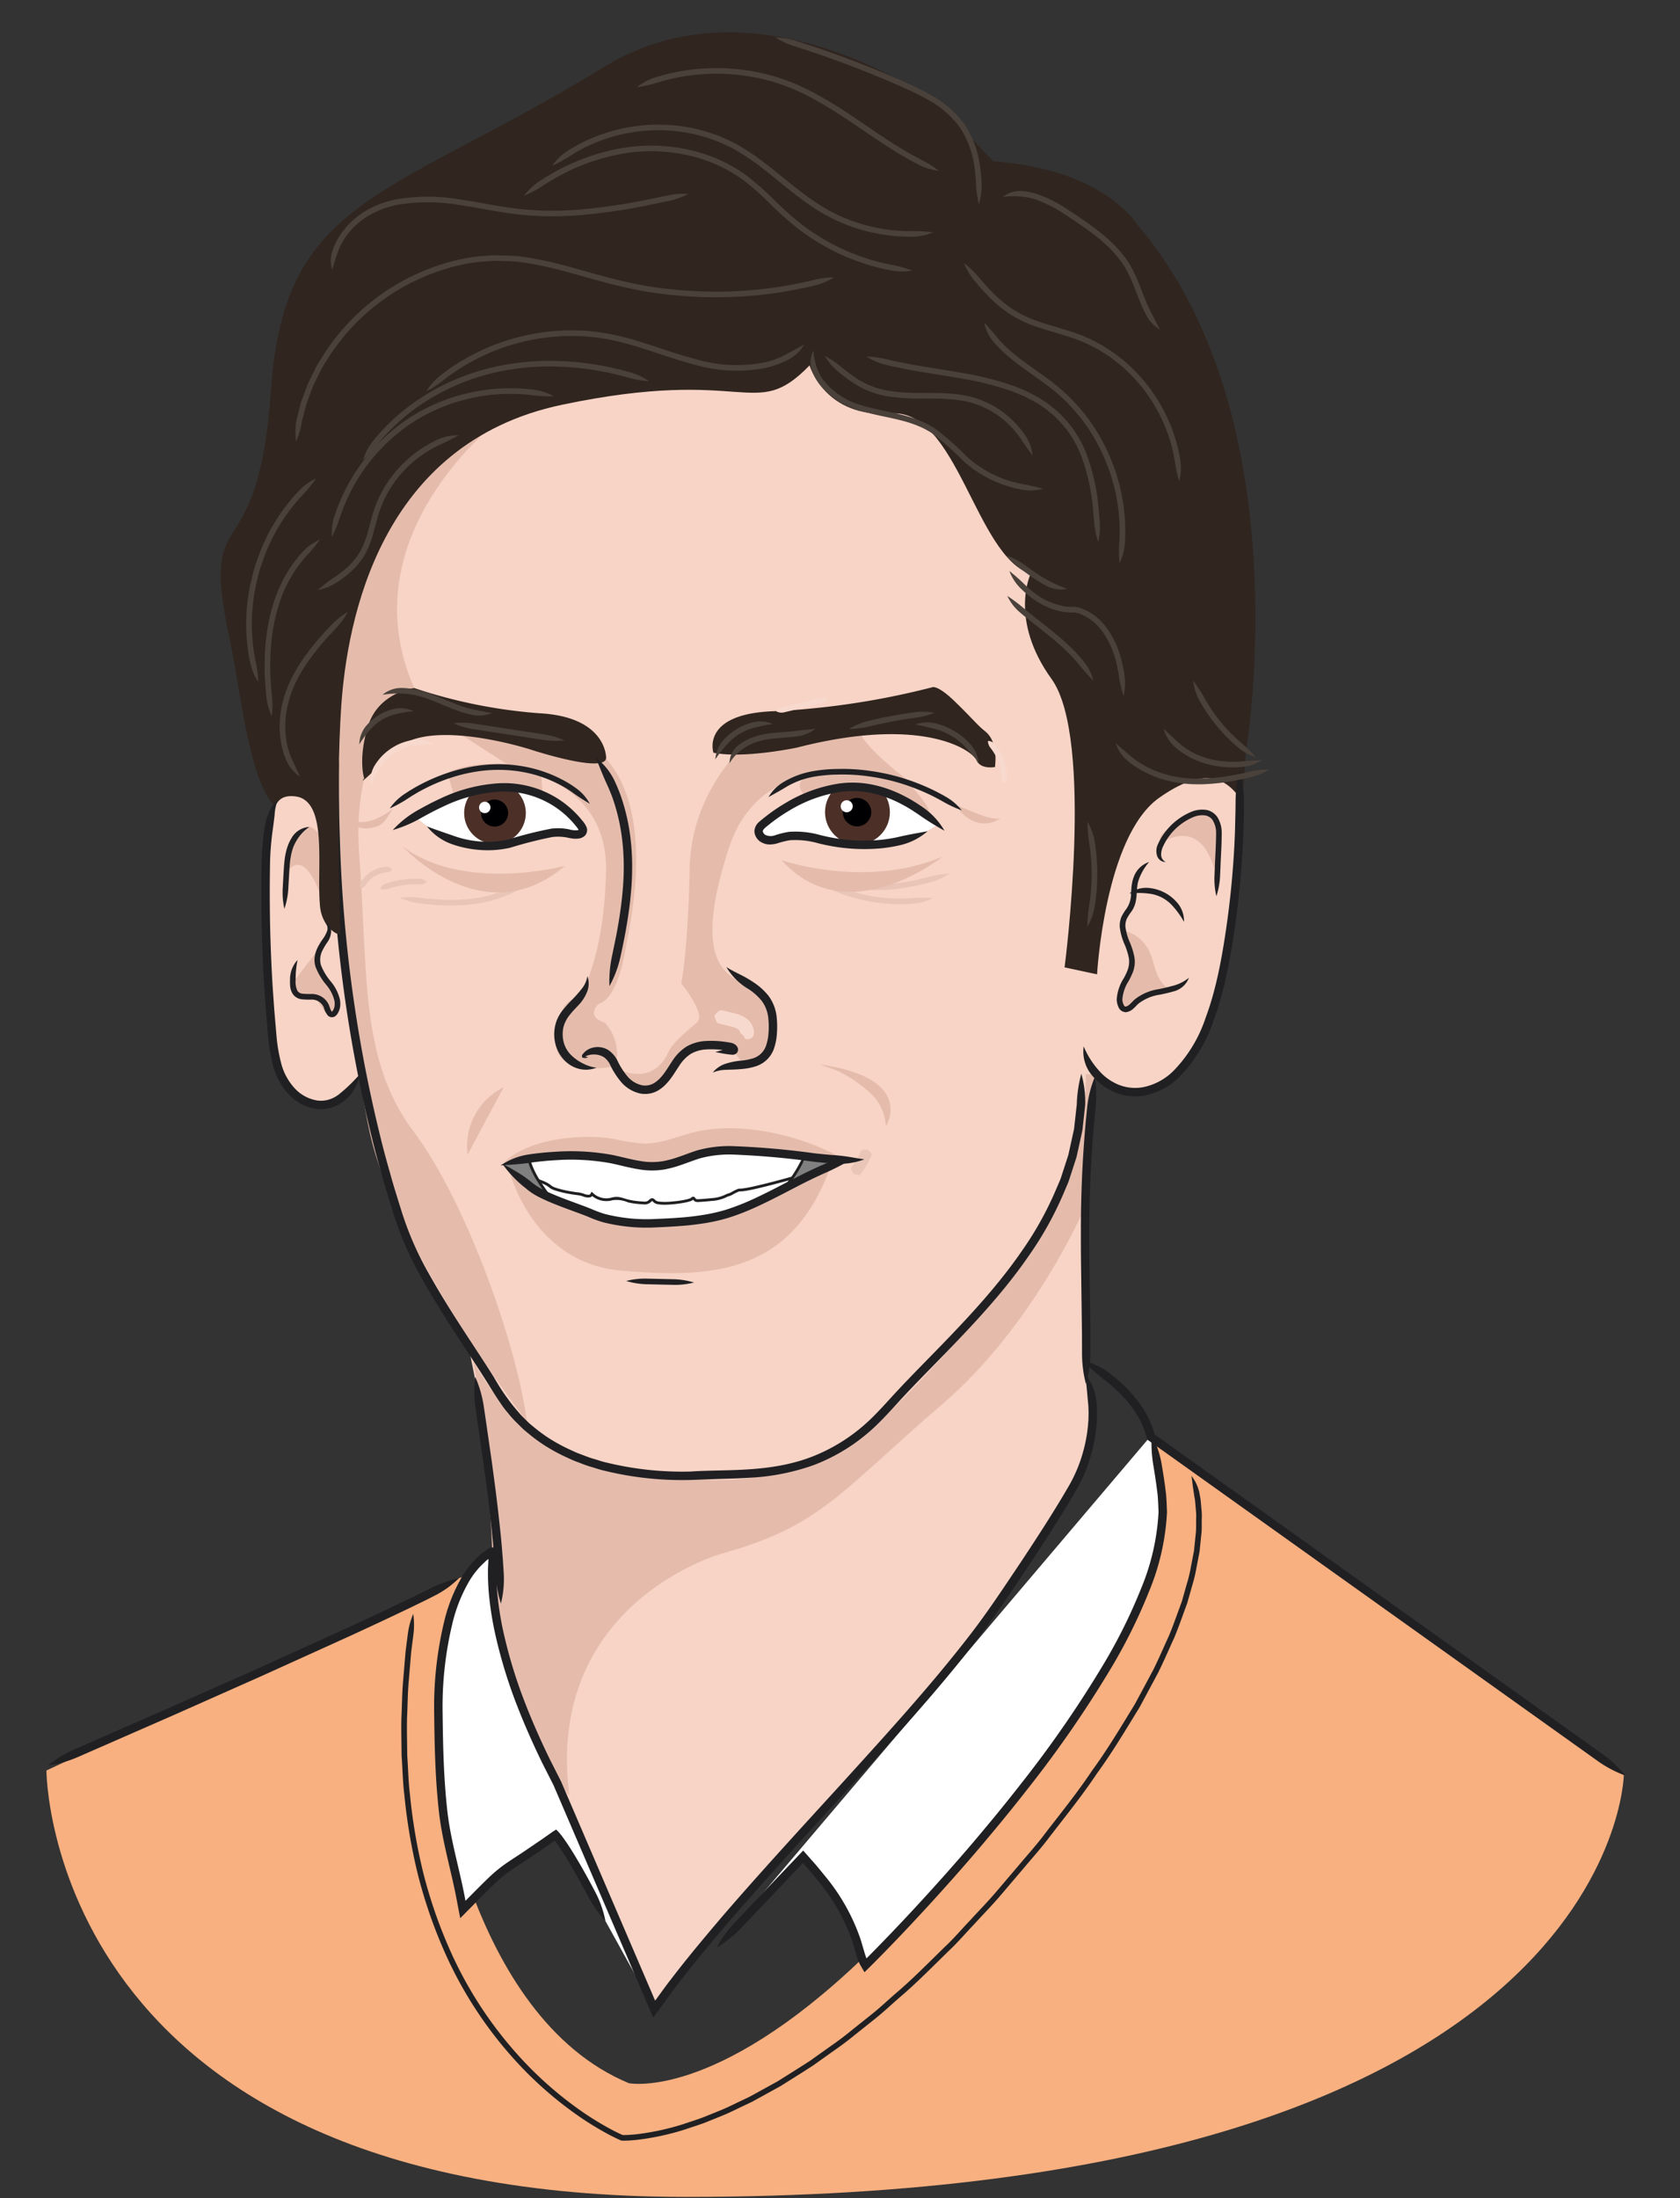 <svg xmlns="http://www.w3.org/2000/svg" viewBox="0 0 234 306"><rect x="0" y="0" width="234" height="306" fill="#333333" stroke="none"/><g id="Neale_Mahoney" data-name="Neale Mahoney"><path d="M91.278,279.457l6.87-8.858,18.173-20.624,18.037-20.453,9.123-12.946,5.928-9.474,2.409-6.466.396-4.275-.853-4.507-.145-12.163.087-15.965,1.2-14.451,2.465,1.991,2.741.766,2.525-.323,2.214-1.076,2.151-1.891,1.652-2.198,2.077-4.265,1.933-6.643,1.649-10.47.629-7.867.377-7.491L161.403,73.593s-35.076-32.253-34.967-32.09-56.959.977-56.959.977L42.817,71.367l-4.66,40.964-1.17,5.288.256,18.27s.859,9.858.892,10.069,1.458,4.599,1.458,4.599L41.975,153l1.921.826,1.705-.092,1.409-.551,3.383-3.703,2.569,11.759,3.616,10.951,5.152,9.657,3.675,6.317,1.575,7.848,2.284,18.866-.715,4.127.588,6.264,2.676,11.003L79.032,251.533l6.375,14.85Z" style="fill:#f7d4c6"/><path d="M105.664,115.642l.879,1.311,1.966-.343,3.308-.312s7.096,1.364,7.137,1.322,8.278-.988,8.278-.988l1.384-.651,2.027-1.192-4.433-3.174-7.185-1.979-5.417.733-6.56,3.354Z" style="fill:#fff"/><path d="M80.852,116.057c-.054.023-2.078,0-2.078,0l-2.922.01-6.961,1.671-5.859-.657-2.907-1.589L57.784,113.691l4.737-2.404s5.188-1.58,5.259-1.502,4.419-.003,4.419-.003l4.232,1.345,3.752,2.787,1.287,1.421Z" style="fill:#fff"/><path d="M73.712,161.068s35.634-1.498,35.763-1.373,4.364,1.087,4.364,1.087l-2.063,5.891-13.846,6.829-16.734-2.246-7.266-3.743-1.357-5.004Z" style="fill:#fff"/><path d="M72.06,162.509a1.327,1.327,0,0,0,.829,1.208l.359.178.473.197c.587.232,1.217.424,1.822.675a3.725,3.725,0,0,1,.844.452,2.483,2.483,0,0,0,.452.312,4.565,4.565,0,0,0,.501.201,15.025,15.025,0,0,0,2.006.479c.331.059.659.11.984.152a3.498,3.498,0,0,1,.89.194,1.709,1.709,0,0,0,1.001.117.627.627,0,0,0,.255-.164c.021-.026.005-.007.01-.012l-.002-.002q.084.072.172.134a3.112,3.112,0,0,0,2.651.454,3.996,3.996,0,0,1,2.195.305,11.758,11.758,0,0,0,2.049.26,1.301,1.301,0,0,0,.985-.214c.126-.097.242-.229.282-.24-.01-.018.045.007.132.086a1.022,1.022,0,0,0,.353.263,1.548,1.548,0,0,0,.383.102,4.289,4.289,0,0,0,.664.057c.406.012.745-.011,1.019-.028.546-.041.831-.08.831-.08s.339-.034.938-.136a7.2,7.2,0,0,0,1.092-.265.703.703,0,0,0,.196-.103.54.54,0,0,0,.101-.085c.015.008-.019-.029.024.025a.694.694,0,0,0,.397.278,1.586,1.586,0,0,0,.439.014q.793-.041,1.705-.141a5.464,5.464,0,0,0,1.923-.445c.153-.072.3-.145.448-.198a2.742,2.742,0,0,0,.505-.193,7.156,7.156,0,0,1,.912-.463.594.594,0,0,1,.205-.029l.291-.014c.191-.015.37-.05.557-.074.365-.065.732-.133,1.095-.216,2.894-.651,5.928-1.536,8.389-2.228l.849-.242a5.642,5.642,0,0,0,1.335-.572,4.961,4.961,0,0,0-1.441.197l-.85.24c-2.458.691-5.496,1.577-8.365,2.222-.36.083-.72.149-1.075.213-.176.023-.356.057-.526.071l-.25.013a1.079,1.079,0,0,0-.326.046,6.982,6.982,0,0,0-.978.489,2.408,2.408,0,0,1-.461.173c-.174.063-.331.141-.482.212a5.087,5.087,0,0,1-1.798.41c-.598.065-1.165.112-1.681.139-.305.015-.39.024-.508-.141-.028-.04-.132-.178-.229-.192a.35.35,0,0,0-.301.072c-.093.054-.122.113-.155.121a.515.515,0,0,1-.09.039,7.042,7.042,0,0,1-1.015.243c-.583.1-.916.133-.916.133l-.812.078c-.266.016-.597.038-.981.026-.366-.035-.877.014-1.139-.314a.889.889,0,0,0-.207-.151.403.403,0,0,0-.357-.009,2.321,2.321,0,0,0-.36.288.902.902,0,0,1-.722.133,11.402,11.402,0,0,1-1.98-.25c-.342-.079-.69-.216-1.089-.312a2.62,2.62,0,0,0-1.277.004,2.713,2.713,0,0,1-2.343-.388q-.076-.054-.149-.116l-.311-.286c-.083.033-.154.259-.23.326a.234.234,0,0,1-.104.067,1.468,1.468,0,0,1-.753-.121,3.942,3.942,0,0,0-.96-.21c-.316-.04-.639-.091-.964-.149a14.689,14.689,0,0,1-1.949-.464,4.212,4.212,0,0,1-.451-.181,1.976,1.976,0,0,1-.386-.27,4.079,4.079,0,0,0-.935-.505c-.633-.261-1.258-.452-1.83-.677l-.454-.188-.335-.164C72.591,163.082,72.296,162.97,72.06,162.509Z" style="fill:#202023"/><path d="M70.074,162.128l6.533,4.545s-3.389-4.313-2.863-5.891l-2.735,1.052Z" style="fill:gray"/><path d="M70.074,162.128a5.279,5.279,0,0,0,1.071.982c.417.29,1.55,1.079,2.638,1.837.673.468,1.333.927,1.86,1.293.264.183.494.344.677.471l.128.089.029.02.014.01.003.002c-.237.251.324-.341.266-.281l-.001-.001-.001-.002-.005-.006-.038-.049-.113-.148-0-0c-.646-.868-.716-.995-.716-.995s-.263-.371-.636-.967a11.964,11.964,0,0,1-1.185-2.34,2.983,2.983,0,0,1-.163-.695,1.227,1.227,0,0,1,.02-.462l.06-.364.008-.045-.043.015-.088.033-.175.066c-.521.2-1.026.395-1.49.573l-.822.318a7.435,7.435,0,0,0-1.299.643,4.106,4.106,0,0,0,1.429-.276l.827-.316c.363-.14.759-.292,1.166-.448 0.0.019-.012-.091.016.302a3.354,3.354,0,0,0,.182.78,12.288,12.288,0,0,0,1.226,2.423c.379.606.646.981.646.981s.071.128.726,1.008l0.0 0.0.115.151.04.051.005.007.001.002.001.001c-.057.062.502-.532.265-.281l-.003-.002L76.7,166.5l-.029-.02-.128-.089c-.183-.127-.413-.288-.677-.471l-1.86-1.294c-1.089-.757-2.222-1.544-2.639-1.835A5.282,5.282,0,0,0,70.074,162.128Z" style="fill:#202020"/><path d="M112.128,160.782A16.816,16.816,0,0,1,109.475,165.095l7.176-3.577Z" style="fill:gray"/><path d="M112.128,160.782a7.824,7.824,0,0,0-.791,1.209l-.182.334-.148.262-.312.522c-.223.353-.464.718-.715,1.05-.03.05-.195.247-.321.401l-.387.47-.389.457-.176.21.234-.117,4.124-2.057,1.232-.613,1.311-.653.936-.466.398-.199.201-.1c.041-.03.212-.079.072-.081l-.904-.147c-1.016-.165-2.275-.369-2.731-.443a5.277,5.277,0,0,0-1.453-.039,5.281,5.281,0,0,0,1.39.424l2.504.409-3.131,1.56s-1.033.514-2.684,1.336l-.001.001.088-.119c.258-.342.505-.716.734-1.077l.318-.533.151-.268.184-.342A4.002,4.002,0,0,0,112.128,160.782Z" style="fill:#202020"/><path d="M70.201,161.861c3.526-3.526,11.175-4.032,15.328-3.311a26.773,26.773,0,0,0,4.134.642c2.238.034,4.369-.854,6.525-1.452,6.575-1.825,15.468.242,21.379,3.651,0,0-16.613-1.976-19.243-1.03s-6.943,3.156-12.729,1.157S70.201,161.861,70.201,161.861Z" style="fill:#e5bcac"/><path d="M120.859,160.045c-.539-.008-.833-.009-.925.174l-.326.674-.277.514-.313.494-.429.62c-.115.172.031.429.309.89.508.175.808.237.958.059.081-.097.305-.403.494-.696.191-.291.347-.568.347-.568s.164-.272.326-.581a8.399,8.399,0,0,0,.364-.777C121.469,160.628,121.266,160.396,120.859,160.045Z" style="fill:#e9c5b7"/><path d="M69.603,58.42S48.309,74.447,57.694,95.785c0,0-8.92,6.82-7.658,23.232s0,28.405,7.575,38.504,14.518,30.298,15.78,40.398c0,0-17.043-22.092-21.461-38.504S42.461,71.676,48.773,54.633,69.603,58.42,69.603,58.42Z" style="fill:#e5bcac"/><path d="M45.088,131.222l-4.305,5.552s-.648,1.791,3.169,2.049c0,0,2.249,4.299,2.735,2.08s-.108-3.607-2.092-5.789S45.088,131.222,45.088,131.222Z" style="fill:#e5bcac"/><path d="M39.883,121.594s2.331-4.531,5.108,3.999l.048-8.364S42.114,110.256,39.883,121.594Z" style="fill:#e5bcac"/><path d="M43.089,115.116a3.068,3.068,0,0,0-2.507,1.593,5.802,5.802,0,0,0-.548,1.185,8.448,8.448,0,0,0-.312,1.261c-.075.442-.109.806-.109.806l-.064.69c-.023.383-.052.849-.072,1.181l-.096,1.78a10.573,10.573,0,0,0,.23,2.901,10.575,10.575,0,0,0,.55-2.858c.017-.297.049-.863.101-1.779l.07-1.167.058-.664s.036-.347.106-.756a8.221,8.221,0,0,1,.283-1.144,5.218,5.218,0,0,1,.471-1.031A5.79,5.79,0,0,1,43.089,115.116Z" style="fill:#202023"/><path d="M156.467,129.559s3.174.397,4.165,4.364,2.38,3.57,2.38,3.57l-4.831,2.043s-3.44,2.656-1.685-2.47S156.467,129.559,156.467,129.559Z" style="fill:#e5bcac"/><path d="M161.797,117.346s5.182-3.853,7.364,3.684c0,0,2.066-10.357-3.529-7.46S161.797,117.346,161.797,117.346Z" style="fill:#e5bcac"/><path d="M75.411,245.128c-3.745-6.479-6.673-24.274-6.673-24.274s-.5-21.134-2.921-31.607c0,0,8.416,17.464,26.092,15.79,1.622-.154.043.039,1.822.383,9.435,1.824,21.719.141,33.25-11.965,10.479-11.001,24.568-26.301,24.26-43.974l1.262.21-1.788,19.192s-6.885,15.797-19.448,26.577c-14.262,12.237-16.818,16.952-30.771,20.83,0,0-24.618,6.81-21.202,33.686" style="fill:#e5bcac"/><path d="M66.196,191.674a15.594,15.594,0,0,0,.041,4.36c.044.302.115.792.263,1.811.206,1.429.553,3.836.849,5.886.277,2.05.505,3.743.505,3.743s.711,5.673.939,8.829c.102,1.365.164,2.21.197,2.652a17.965,17.965,0,0,0,.78,4.279,14.176,14.176,0,0,0,.388-4.352c-.033-.445-.073-1.299-.191-2.674-.226-3.184-.952-8.881-.952-8.881s-.227-1.699-.501-3.757c-.296-2.053-.643-4.463-.849-5.894-.152-1.019-.224-1.509-.269-1.81A16.099,16.099,0,0,0,66.196,191.674Z" style="fill:#202023"/><path d="M120.074,272.683s31.548-32.617,38.355-49.893c2.757-6.998,3.776-16.048,1.896-22.59l.161-.322s62.297,45.162,65.688,47.228c0,0-.945,58.72-130.653,58.72-89.053,0-89.053-59.36-89.053-59.36L62.317,220.23l2.376-.795c-2.38,4.335-4.059,19.518-3.813,24.696,0,0,4.117,36.48,26.713,45.865C87.594,289.997,99.432,292.427,120.074,272.683Z" style="fill:#f8b080"/><path d="M6.684,245.764a15.732,15.732,0,0,0,4.196-1.184c1.946-.852,7.79-3.409,13.149-5.754,6.461-2.87,12.335-5.479,12.335-5.479l12.298-5.569c3.2-1.471,6.594-3.053,9.356-4.399,1.074-.511,1.947-.956,2.382-1.179a13.481,13.481,0,0,0,3.56-2.533,19.246,19.246,0,0,0-4.086,1.488c-.436.214-1.308.642-2.371,1.164-2.749,1.339-6.138,2.92-9.333,4.389L35.886,232.279l-12.332,5.47c-5.355,2.347-11.196,4.906-13.141,5.759A15.956,15.956,0,0,0,6.684,245.764Z" style="fill:#202023"/><path d="M160.41,199.752c.41,1.808,1.069,5.215,1.447,8.524,2.558,22.396-41.321,65.33-41.321,65.33-1.421-2.089-.385-6.065-8.681-15.124l-12.032,12.649" style="fill:#fff"/><path d="M160.41,199.752a19.412,19.412,0,0,0,.252,4.337c.039.239.096.597.168,1.041.034.222.071.466.112.727q.072.505.146,1.027.075.587.152,1.192c.071.801.098,1.605.128,2.439a31.951,31.951,0,0,1-2.394,10.529,74.17,74.17,0,0,1-5.14,10.418,156.666,156.666,0,0,1-11.689,16.932c-1.681,2.153-3.104,3.892-4.1,5.099-1.003,1.201-1.568,1.877-1.568,1.877s-1.513,1.834-4.603,5.326c-1.549,1.742-3.494,3.898-5.864,6.422q-1.777,1.894-3.882,4.051c-.619.635-1.77,1.785-1.438,1.455l.002.003c-.005-.012.018.041-.01-.024a1.364,1.364,0,0,1-.067-.174c-.084-.24-.167-.487-.241-.751q-.237-.803-.482-1.632a27.925,27.925,0,0,0-4.912-8.809c-.603-.729-1.197-1.492-1.855-2.211l-.56-.634-.482-.546-.121-.137c-.041-.018-.08-.156-.123-.067l-.253.266-1.311,1.378c-1.353,1.422-2.719,2.858-4.062,4.27-1.627,1.713-3.142,3.308-3.836,4.039a15.841,15.841,0,0,0-2.554,3.533,15.844,15.844,0,0,0,3.401-2.727c.696-.73,2.213-2.323,3.842-4.033,1.343-1.412,2.709-2.848,4.062-4.27l.507-.533.207-.218-.002.002-.002 0.0.401.454c.646.706,1.225,1.449,1.814,2.161a26.754,26.754,0,0,1,4.717,8.435q.242.819.477,1.612c.076.27.167.546.265.822a1.875,1.875,0,0,0,.081.208l.152.35c.119.234.255.446.385.678l.196.338c.035.038.059.153.103.127l.143-.141.567-.56.749-.747,1.082-1.097q2.119-2.163,3.898-4.069c2.379-2.534,4.33-4.699,5.886-6.449,3.102-3.507,4.621-5.35,4.621-5.35s.568-.679,1.576-1.885c1.001-1.212,2.431-2.959,4.121-5.123a157.651,157.651,0,0,0,11.782-17.061,75.257,75.257,0,0,0,5.223-10.587A33.06,33.06,0,0,0,162.546,210.534c-.029-.884-.062-1.766-.137-2.595q-.078-.615-.155-1.212l-.149-1.042-.115-.737c-.075-.45-.136-.812-.176-1.054A13.403,13.403,0,0,0,160.41,199.752Z" style="fill:#202023"/><path d="M91.118,279.686,77.631,248.269C69.53,232.911,67.918,221.971,68.739,216.04l-.19-.089c-6.354,3.74-7.575,15.488-7.489,22.781.204,17.29,1.492,16.637,3.411,27.089,7.141-7.252,4.235-4.226,12.907-10.387,0,0,1.925,1.926,6.951,11.984" style="fill:#fff"/><path d="M165.941,205.457c.098.508.142.922.189,1.362l.219,1.463c.023.157.08.388.113.681l.041.483.068.798a7.112,7.112,0,0,1,.038,1.091c-.027.735.031,1.484-.066,2.239q-.116,1.133-.235,2.297-.221,1.151-.447,2.33a19.01,19.01,0,0,1-.576,2.358q-.333,1.183-.673,2.389c-.589,1.565-1.133,3.181-1.797,4.776-.728,1.569-1.41,3.187-2.202,4.773l-2.542,4.736c-1.892,3.08-3.762,6.239-5.934,9.209-2.037,3.062-4.36,5.924-6.581,8.809-1.085,1.463-2.307,2.804-3.459,4.18l-3.455,4.059c-1.147,1.331-2.362,2.569-3.513,3.828-1.18,1.232-2.264,2.519-3.465,3.644-2.36,2.29-4.562,4.552-6.833,6.472-1.121.975-2.173,1.963-3.25,2.84q-1.63,1.298-3.135,2.498c-.987.819-1.982,1.532-2.934,2.196q-1.419,1.01-2.681,1.907c-1.726,1.122-3.248,2.057-4.486,2.841-1.283.707-2.285,1.26-2.967,1.636-.682.377-1.047.568-1.047.568s-.372.177-1.075.512c-.711.316-1.718.868-3.075,1.413-.678.274-1.43.577-2.25.909-.827.313-1.744.593-2.714.926a35.284,35.284,0,0,1-6.738,1.445l-.952.075-.48.012a1.473,1.473,0,0,1-.336-.007c-.594-.262-1.203-.566-1.807-.895a42.299,42.299,0,0,1-3.656-2.236,51.76,51.76,0,0,1-7.19-5.982,55.401,55.401,0,0,1-11.631-17.19,66.553,66.553,0,0,1-3.515-10.364,77.37,77.37,0,0,1-1.816-10.774c-.22-1.792-.243-3.59-.373-5.359-.012-1.774-.068-3.531-.027-5.262.085-1.73.084-3.44.236-5.111q.105-1.254.208-2.484.051-.615.102-1.224c.015-.203.034-.405.063-.606l.051-.395c.099-.783.181-1.426.222-1.747a10.603,10.603,0,0,0-.02-2.905,10.522,10.522,0,0,0-.754,2.808c-.042.323-.126.969-.228,1.757l-.051.397c-.029.202-.048.405-.063.61q-.051.613-.103,1.232-.104,1.239-.209,2.502c-.153,1.683-.153,3.407-.238,5.149-.041,1.745.014,3.516.027,5.305.131,1.785.155,3.598.377,5.408a78.152,78.152,0,0,0,1.835,10.886A67.336,67.336,0,0,0,61.704,271.219a56.182,56.182,0,0,0,11.796,17.429,52.536,52.536,0,0,0,7.303,6.074,43.052,43.052,0,0,0,3.727,2.278c.62.337,1.237.646,1.87.925a.786.786,0,0,0,.387.072l.262-.002.51-.013.991-.077a36.024,36.024,0,0,0,6.893-1.477c.986-.338,1.918-.623,2.757-.941l2.281-.921c1.375-.553,2.393-1.111,3.112-1.431.711-.339,1.088-.518,1.088-.518s.369-.193,1.058-.574c.689-.38,1.702-.938,2.998-1.653,1.249-.791,2.785-1.734,4.526-2.866q1.269-.903,2.702-1.922c.96-.67,1.962-1.388,2.956-2.212q1.513-1.205,3.157-2.514c1.084-.883,2.142-1.875,3.27-2.856,2.285-1.932,4.498-4.205,6.87-6.506,1.207-1.131,2.295-2.423,3.481-3.66,1.156-1.265,2.377-2.509,3.528-3.844q1.714-2.013,3.468-4.073c1.155-1.381,2.381-2.726,3.472-4.196,2.231-2.897,4.563-5.771,6.612-8.85,2.183-2.984,4.066-6.165,5.971-9.266q1.292-2.407,2.563-4.775c.799-1.601,1.489-3.237,2.224-4.822.672-1.613,1.225-3.251,1.82-4.837q.346-1.225.685-2.427a19.556,19.556,0,0,0,.586-2.401q.231-1.203.456-2.378.122-1.193.241-2.355c.098-.773.04-1.549.067-2.306a7.527,7.527,0,0,0-.039-1.13q-.036-.418-.071-.83c-.016-.18-.031-.348-.044-.502-.035-.306-.096-.55-.122-.714a5.464,5.464,0,0,0-.438-1.489A4.953,4.953,0,0,0,165.941,205.457Z" style="fill:#202023"/><path d="M150.71,189.399c1.148,1.036,1.878,1.726,3.266,2.8.182.153.474.36.801.656l.545.473.557.536c.216.198.415.416.616.638.42.43.791.918,1.182,1.409a12.987,12.987,0,0,1,1.807,3.408l.146.476.086.277c.066.196.074.371.26.453q.474.338.954.68.875.624,1.767,1.26l7.209,5.142,18.25,13.014,34.357,24.508a15.837,15.837,0,0,0,3.857,2.032,15.844,15.844,0,0,0-3.177-2.985l-34.357-24.508s-8.689-6.2-18.246-13.02c-2.389-1.705-4.833-3.448-7.208-5.143q-.891-.636-1.767-1.261l-.787-.561c.003.007-.004-.014.006.017l-.07-.229-.163-.53a14.155,14.155,0,0,0-1.977-3.732c-.418-.527-.82-1.051-1.265-1.508-.215-.236-.428-.468-.655-.677l-.59-.567-.575-.498c-.346-.311-.653-.527-.846-.685A9.617,9.617,0,0,0,150.71,189.399Z" style="fill:#202023"/><circle cx="68.945" cy="113.179" r="4.296" style="fill:#4c3027"/><circle cx="68.891" cy="113.185" r="1.884" style="fill:#000003"/><circle cx="67.521" cy="112.403" r="0.796" style="fill:#fff"/><circle cx="119.432" cy="113.052" r="4.517" style="fill:#4c3027"/><circle cx="119.375" cy="113.059" r="1.981" style="fill:#000003"/><circle cx="117.935" cy="112.237" r="0.837" style="fill:#fff"/><path d="M71.08,163.373s3.186,12.46,15.438,13.508,23.469.648,28.979-13.975c0,0-13.183,7.067-19.075,7.12s-11.766.335-15.839-1.769C76.432,166.112,71.08,163.373,71.08,163.373Z" style="fill:#e5bcac"/><path d="M79.091,102.342s13.914,1.964,8.091,29.367c0,0-.922,7.201-3.773,8.02,0,0-1.996,1.708.823,2.633a6.338,6.338,0,0,1,1.487,6.018s-8.839,2.135-8.289-3.963,3.13-5.353,3.13-5.353,3.613-5.211,3.85-17.861-12.824-14.203-12.824-14.203l-7.329-4.719Z" style="fill:#e5bcac"/><path d="M104.83,102.606s-8.551,6.84-8.764,18.181-1.175,16.122-1.175,16.122A21.198,21.198,0,0,1,96.495,139.207c.712,1.213,1.206,2.502.654,3.054-.594.594-3.358,2.623-4.108,4.302-1.198,2.679-3.745,3.769-7.017,2.242,0,0,3.49,6.108,7.867-.915,3.064-4.917,8.341-1.62,8.341-1.62s2.092,4.21,4.072.923.928-8.298-1.499-9.734-9.011-1.723-3.32-19.288c5.481-16.918,26.258-8.574,26.258-8.574s-9.445-6.737-7.933-8.836S104.83,102.606,104.83,102.606Z" style="fill:#e5bcac"/><path d="M46.692,102.682a15.34,15.34,0,0,0-.65,4.315c-.001.244-.003.61-.005,1.064-.001.227-.002.476-.003.743q.001.925.003,1.879.014,1.086.029,2.205c.007,1.491.077,3.022.117,4.589a197.382,197.382,0,0,0,5.648,41.029c.418,1.72.88,3.418,1.364,5.094.453,1.685.984,3.33,1.49,4.961a45.33,45.33,0,0,0,3.951,9.189c3.133,5.611,6.532,10.398,9.164,14.593.661,1.046,1.258,2.055,1.936,3.016a11.083,11.083,0,0,0,1.022,1.345,13.34,13.34,0,0,0,1.052,1.194q.549.542,1.061,1.047c.358.317.724.599,1.064.882a21.42,21.42,0,0,0,1.967,1.414,24.48,24.48,0,0,0,2.958,1.607c.701.328,1.077.487,1.077.487s.382.145,1.104.42a13.723,13.723,0,0,0,1.346.461c.539.153,1.147.38,1.854.532a45.562,45.562,0,0,0,11.961,1.276l3.893-.144c1.341-.039,2.748-.068,4.201-.161a31.131,31.131,0,0,0,9.091-1.784,25.806,25.806,0,0,0,8.519-5.37c1.263-1.197,2.428-2.51,3.585-3.771,1.175-1.269,2.389-2.527,3.622-3.788,4.924-5.032,10.053-10.215,14.087-16.052a47.523,47.523,0,0,0,5.064-9.116l.501-1.171c.156-.393.269-.801.404-1.199q.389-1.2.772-2.379.268-1.211.531-2.4l.257-1.183a4.861,4.861,0,0,0,.083-.594l.044-.397c.13-1.201.237-2.185.291-2.677a13.947,13.947,0,0,0-.538-4.356A18.308,18.308,0,0,0,149.98,153.759c-.053.476-.16,1.429-.29,2.59l-.042.385a4.568,4.568,0,0,1-.08.575q-.125.57-.25,1.145-.254,1.15-.513,2.323-.371,1.143-.749,2.306c-.131.386-.239.782-.391,1.163l-.488,1.138a46.364,46.364,0,0,1-4.944,8.898c-3.957,5.728-9.029,10.862-13.962,15.902-1.234,1.261-2.456,2.528-3.643,3.81-1.192,1.3-2.319,2.568-3.525,3.71a24.624,24.624,0,0,1-8.128,5.129c-5.868,2.219-11.867,1.679-16.794,2.017a44.393,44.393,0,0,1-11.65-1.238c-.686-.146-1.27-.366-1.79-.513a12.933,12.933,0,0,1-1.295-.444L80.385,202.254s-.361-.153-1.031-.468a23.319,23.319,0,0,1-2.823-1.533,20.278,20.278,0,0,1-1.866-1.342c-.322-.268-.669-.535-1.008-.835q-.483-.477-1.002-.99a29.696,29.696,0,0,1-3.864-5.371c-2.651-4.225-6.042-9.005-9.127-14.534a44.117,44.117,0,0,1-3.86-8.977c-.502-1.619-1.03-3.253-1.479-4.927-.481-1.665-.94-3.351-1.354-5.06a196.342,196.342,0,0,1-5.612-40.784c-.04-1.559-.109-3.082-.117-4.565q-.015-1.113-.029-2.194-.002-.95-.003-1.87c0-.265.001-.513.001-.739l-0-1.059A16.38,16.38,0,0,0,46.692,102.682Z" style="fill:#202023"/><path d="M138.344,22.466c15.517,1.075,20.074,8.821,20.074,8.821,23.057,26.94,15.115,73.348,15.115,73.348l-.474,6.923c-1.472-1.963-4.027-5.869-11.615-.491s-8.638,24.569-8.638,24.569l-4.525-.969s4.175-31.853-1.81-40.139-2.922-14.634-2.922-14.634c-7.698-2.501-10.213-23.01-19.443-22.338s-11.344-6.69-11.344-6.69c-7.769,7.989-8.485.013-34.49,5.482-25.472,5.357-29.924,30.16-30.739,41.911s-.128,31.855-.128,31.855c-.996-.133-2.611-1.534-2.84-3.998-.497-5.34,1.188-14.678-3.419-15.254-2.946-.368-2.415,2.009-3.261.947-3.33-4.18-4.491-16.357-5.84-22.586-4.473-20.645,3.852-8.261,5.707-35.026S54.007,27.718,84.217,9.28c21.849-13.335,46.791,5.462,46.791,5.462" style="fill:#30251f"/><path d="M81.811,135.889a3.602,3.602,0,0,1-.796,1.772,17.422,17.422,0,0,1-1.422,1.597,18.461,18.461,0,0,0-1.256,1.413,5.64,5.64,0,0,0-.746,1.277,5.105,5.105,0,0,0-.28.912,5.428,5.428,0,0,0-.107.811,5.501,5.501,0,0,0,.102,1.407,5.004,5.004,0,0,0,1.406,2.616A4.172,4.172,0,0,0,80.92,148.85a3.983,3.983,0,0,0,2.154-.217,5.591,5.591,0,0,1-1.892-.601,6.428,6.428,0,0,1-1.645-1.169,3.883,3.883,0,0,1-1.076-2.022,4.506,4.506,0,0,1-.082-1.105,4.392,4.392,0,0,1,.079-.635,4.065,4.065,0,0,1,.222-.703,4.741,4.741,0,0,1,.596-1.015c.591-.748.972-1.094,1.172-1.324a5.852,5.852,0,0,0,1.328-1.998A3.044,3.044,0,0,0,81.811,135.889Z" style="fill:#202023"/><path d="M81.951,147.148a.728.728,0,0,1-.644-.262l.029.287a2.526,2.526,0,0,1,1.363-.38,2.568,2.568,0,0,1,1.424.385,2.741,2.741,0,0,1,.927,1.201,11.253,11.253,0,0,0,1.415,2.184,4.867,4.867,0,0,0,2.769,1.674,3.59,3.59,0,0,0,2.723-.625,4.887,4.887,0,0,0,.849-.739,7.12,7.12,0,0,0,.593-.704c.348-.451.739-1.101,1.184-1.761a5.426,5.426,0,0,1,1.634-1.699,4.873,4.873,0,0,1,2.09-.617,12.955,12.955,0,0,1,2.54.099l.626.072.212.02a.486.486,0,0,1,.106.032c.034-.012-.022.047.063-.035a.644.644,0,0,1,.205-.135c.054-.018.074-.002.034-.016a.309.309,0,0,1-.066-.045c.085.073.021.019.028.018a.744.744,0,0,1-.079-.222c-.003.006-.023.014-.056.021l-.247.044c-.663.124-1.288.293-2.031.508.758.158,1.393.277,2.064.35l.257.025a.838.838,0,0,0,.499-.111.718.718,0,0,0,.277-.312.691.691,0,0,0,.033-.488.964.964,0,0,0-.36-.49,1.415,1.415,0,0,0-.404-.214,2.873,2.873,0,0,0-.374-.082l-.643-.1a13.506,13.506,0,0,0-2.786-.112,6.017,6.017,0,0,0-2.598.781,6.556,6.556,0,0,0-1.999,2.049c-.476.712-.845,1.327-1.147,1.716a5.953,5.953,0,0,1-.505.603,3.999,3.999,0,0,1-.668.581,2.397,2.397,0,0,1-1.848.431,3.699,3.699,0,0,1-2.088-1.291,10.31,10.31,0,0,1-1.266-1.965,3.881,3.881,0,0,0-1.328-1.627,2.799,2.799,0,0,0-2.203-.352,2.457,2.457,0,0,0-1.502,1.068l.029.287A.909.909,0,0,0,81.951,147.148Z" style="fill:#202023"/><path d="M99.274,149.308a5.167,5.167,0,0,1,1.95-.383c.637-.033,1.313-.027,2.232-.123a8.462,8.462,0,0,0,1.923-.402,3.928,3.928,0,0,0,2.484-2.616,7.301,7.301,0,0,0,.316-1.535c.04-.393.048-.635.048-.635a11.91,11.91,0,0,0-.033-1.849,6.009,6.009,0,0,0-1.14-3.125,8.846,8.846,0,0,0-2.114-1.906c-1.531-1.035-2.469-1.277-3.769-2.115a8.689,8.689,0,0,0,3.105,3.078,8.005,8.005,0,0,1,1.836,1.65,4.843,4.843,0,0,1,.913,2.535,11.104,11.104,0,0,1,.034,1.675l-.045.567a6.183,6.183,0,0,1-.266,1.286,2.776,2.776,0,0,1-1.775,1.885,7.767,7.767,0,0,1-1.65.344,10.187,10.187,0,0,0-2.272.445A3.793,3.793,0,0,0,99.274,149.308Z" style="fill:#202023"/><path d="M63.228,110.757s6.159-2.614,12.33-.299l-.22-3.526s-8.486-1.763-13.004.661Z" style="fill:#e5bcac"/><path d="M99.372,104.783s-1.85-5.5,8.648-5.785A109.493,109.493,0,0,0,129.812,95.682s.678-.457,3.176,1.963,3.11,3.27,4.212,4.145,1.673,2.542,1.385,4.985c0,0-1.986.391-2.573-.95s-7.38-6.272-24.973-1.761C111.039,104.065,103.587,105.652,99.372,104.783Z" style="fill:#30251f"/><path d="M84.425,105.497S84.54,99.77,75.08,99.289a71.974,71.974,0,0,1-17.386-3.504s-4.947.568-6.414,5.244-.549,7.343-.549,7.343-1.653,1.901,4.42-4.034c4.621-4.516,18.62-.037,18.62-.037S84.309,107.785,84.425,105.497Z" style="fill:#30251f"/><path d="M70.14,151.365a9.106,9.106,0,0,0-5.004,9.363" style="fill:#e5bcac"/><path d="M114.514,148.22c-.937-.143,1.788.607,2.609,1.079a18.969,18.969,0,0,1,4.191,2.958,6.573,6.573,0,0,1,2.062,4.568S127.649,150.225,114.514,148.22Z" style="fill:#e5bcac"/><path d="M140.21,77.367a14.441,14.441,0,0,0,2.129,1.965l.994.72.421.289.387.264a16.266,16.266,0,0,0,1.57.925,4.217,4.217,0,0,0,2.921.443,19.224,19.224,0,0,1-4.06-2.024l-.379-.252-.409-.286c-.554-.398-.82-.589-.985-.708A8.347,8.347,0,0,0,140.21,77.367Z" style="fill:#4a413b"/><path d="M140.593,79.489a6.757,6.757,0,0,0,1.606,2.457c.154.141.386.387.928.841a12.325,12.325,0,0,0,2.157,1.443,9.235,9.235,0,0,0,2.913.955,8.716,8.716,0,0,0,1.409.078,3.434,3.434,0,0,1,.917.233,5.428,5.428,0,0,1,.862.42l.189.11.492.345a7.798,7.798,0,0,1,1.411,1.443,12.261,12.261,0,0,1,2.03,4.548,14.072,14.072,0,0,1,.332,1.711,16.461,16.461,0,0,0,.66,2.807,7.818,7.818,0,0,0,.111-2.923,13.958,13.958,0,0,0-.341-1.781,12.985,12.985,0,0,0-2.172-4.84,8.571,8.571,0,0,0-1.558-1.586l-.55-.384-.212-.123a6.083,6.083,0,0,0-.976-.477,3.83,3.83,0,0,0-1.219-.285,7.947,7.947,0,0,1-1.275-.071,9.793,9.793,0,0,1-4.68-2.225c-.513-.427-.735-.662-.883-.794A25.211,25.211,0,0,0,140.593,79.489Z" style="fill:#4a413b"/><path d="M140.303,82.952a6.807,6.807,0,0,0,1.789,2.32c.158.13.407.357.946.789.498.394,1.338,1.059,2.053,1.624l1.29,1.034s.486.393,1.082.918c.602.52,1.294,1.19,1.772,1.682.615.657.974,1.081,1.15,1.312a28.452,28.452,0,0,0,1.909,2.143,6.57,6.57,0,0,0-1.3-2.631c-.181-.243-.554-.686-1.191-1.368-.493-.509-1.207-1.198-1.822-1.728-.61-.536-1.103-.932-1.103-.932l-1.3-1.047-2.044-1.618c-.524-.434-.776-.642-.931-.771A24.486,24.486,0,0,0,140.303,82.952Z" style="fill:#4a413b"/><path d="M172.624,107.328a17.894,17.894,0,0,0-.525,4.317l-.012,1.057c-.019.805-.042,1.766-.066,2.822-.095,2.983-.346,6.497-.727,9.844-.381,3.345-.883,6.527-1.337,8.848-.456,2.321-.869,3.784-.869,3.784a37.855,37.855,0,0,1-1.165,3.687,19.199,19.199,0,0,1-4.483,7.395,8.344,8.344,0,0,1-4.133,2.246,6.151,6.151,0,0,1-4.232-.677,6.963,6.963,0,0,1-1.91-1.511,11.769,11.769,0,0,1-2.221-3.467,5.149,5.149,0,0,0,1.349,4.248,7.984,7.984,0,0,0,2.218,1.765,7.345,7.345,0,0,0,5.016.8,9.514,9.514,0,0,0,4.719-2.546,20.318,20.318,0,0,0,4.776-7.846,38.749,38.749,0,0,0,1.195-3.792s.424-1.501.889-3.86c.463-2.359.971-5.563,1.357-8.941.386-3.378.639-6.925.734-9.936.02-.738.038-1.443.056-2.105.003-.267.006-.517.009-.744l.006-1.067A14.223,14.223,0,0,0,172.624,107.328Z" style="fill:#202023"/><path d="M160.058,119.997a3.406,3.406,0,0,0-2.138,2.076,4.658,4.658,0,0,0-.218.739c-.034.161-.062.337-.083.522-.038.317-.059.708-.084,1.068a3.65,3.65,0,0,1-.617,2.079,7.092,7.092,0,0,0-.714,1.142,3.267,3.267,0,0,0-.238,1.431,8.541,8.541,0,0,0,.69,2.456,9.26,9.26,0,0,1,.582,1.885,3.073,3.073,0,0,1-.052,1.261,3.255,3.255,0,0,1-.151.463,9.058,9.058,0,0,1-.504,1.047,6.198,6.198,0,0,0-.987,2.972,2.651,2.651,0,0,0,.232,1.026,1.125,1.125,0,0,0,1.083.741,1.872,1.872,0,0,0,1.054-.545c.256-.222.477-.496.684-.666a6.38,6.38,0,0,1,3.003-1.236c.893-.187,1.467-.328,1.761-.423a3.078,3.078,0,0,0,2.241-1.926,5.851,5.851,0,0,1-2.463,1.178c-.272.084-.802.214-1.705.403a7.051,7.051,0,0,0-3.37,1.427c-.274.237-.451.465-.675.659a1.216,1.216,0,0,1-.582.346c-.208.094-.48-.53-.478-1.004a5.559,5.559,0,0,1,.893-2.582,10.138,10.138,0,0,0,.542-1.133,3.983,3.983,0,0,0,.25-2.125,9.945,9.945,0,0,0-.625-2.053,7.929,7.929,0,0,1-.636-2.217,2.482,2.482,0,0,1,.174-1.07,6.617,6.617,0,0,1,.643-1.013,3.698,3.698,0,0,0,.58-1.24,7.008,7.008,0,0,0,.172-1.227c.026-.375.046-.746.08-1.032.019-.167.043-.319.071-.455a4.048,4.048,0,0,1,.18-.62A7.654,7.654,0,0,1,160.058,119.997Z" style="fill:#202023"/><path d="M157.307,124.372a11.763,11.763,0,0,1,2.782.034,4.983,4.983,0,0,1,1.104.264c.131.043.432.172.432.172s.246.119.376.197a5.249,5.249,0,0,1,1.288,1.032,11.764,11.764,0,0,1,1.625,2.258,3.89,3.89,0,0,0-1.047-2.783,5.892,5.892,0,0,0-1.478-1.191c-.15-.092-.438-.223-.438-.223s-.343-.158-.496-.203a5.567,5.567,0,0,0-1.268-.298A3.89,3.89,0,0,0,157.307,124.372Z" style="fill:#202023"/><path d="M169.424,124.759a10.574,10.574,0,0,0,.517-2.864l.056-1.22c.035-1.159.172-3.034.171-4.743a4.087,4.087,0,0,0-.63-2.221,2.488,2.488,0,0,0-.541-.544,2.13,2.13,0,0,0-.239-.155,2.207,2.207,0,0,0-.838-.279,3.982,3.982,0,0,0-1.995.283,8.839,8.839,0,0,0-3.659,2.841,8.227,8.227,0,0,0-.956,1.606,2.209,2.209,0,0,0-.132,1.704,1.245,1.245,0,0,0,1.194.836,1.13,1.13,0,0,1-.641-.985,2.613,2.613,0,0,1,.293-1.24,7.732,7.732,0,0,1,.87-1.448,8.094,8.094,0,0,1,3.313-2.582,3.211,3.211,0,0,1,1.597-.242,1.459,1.459,0,0,1,.575.189,1.509,1.509,0,0,1,.523.471,3.335,3.335,0,0,1,.482,1.799c0,1.574-.138,3.547-.171,4.676-.029.687-.043,1.017-.052,1.221A10.575,10.575,0,0,0,169.424,124.759Z" style="fill:#202023"/><path d="M50.137,149.509a22.147,22.147,0,0,1-2.998,2.888,4.618,4.618,0,0,1-.812.477,3.852,3.852,0,0,1-2.127.326,5.481,5.481,0,0,1-3.158-1.705,8.104,8.104,0,0,1-1.882-3.495,22.393,22.393,0,0,1-.66-3.938c-.11-1.278-.211-2.453-.296-3.45-.139-1.998-.229-3.287-.229-3.287s-.339-5.16-.387-10.845c-.016-1.421-.016-2.875-.002-4.288.018-1.41.02-2.803.118-3.993.083-1.169.207-2.121.272-2.593.123-.873.206-1.552.277-2.198a6.262,6.262,0,0,1,.42-1.965,4.204,4.204,0,0,0-1.248,1.74,9.035,9.035,0,0,0-.606,2.254c-.073.491-.203,1.474-.29,2.675-.162,2.534-.133,5.521-.118,8.379.051,5.717.397,10.905.397,10.905s.089,1.296.227,3.305c.086,1.004.186,2.186.296,3.473a23.464,23.464,0,0,0,.697,4.148,9.272,9.272,0,0,0,2.165,3.991,6.645,6.645,0,0,0,3.856,2.056A5.018,5.018,0,0,0,46.035,154.23a4.947,4.947,0,0,0,.782-.288,5.63,5.63,0,0,0,2.597-2.431A7.938,7.938,0,0,0,50.137,149.509Z" style="fill:#202023"/><path d="M45.333,128.476a1.155,1.155,0,0,1,.217,1.163,4.667,4.667,0,0,1-.664,1.181,8.964,8.964,0,0,0-.65,1.095,4.405,4.405,0,0,0-.389,1.17,3.253,3.253,0,0,0,.105,1.51,8.91,8.91,0,0,0,1.558,2.583,5.417,5.417,0,0,1,1.032,1.979,2.156,2.156,0,0,1,.06.856,1.466,1.466,0,0,1-.225.644.45.45,0,0,1-.138.168c-.021-.005.009.015-.025-.011a.981.981,0,0,1-.19-.326l-.207-.566a2.553,2.553,0,0,0-.973-1.147,2.717,2.717,0,0,0-1.473-.407,10.231,10.231,0,0,1-1.242-.038.976.976,0,0,1-.707-.408,3.002,3.002,0,0,1-.245-1.503,13.809,13.809,0,0,1,.266-2.79,4.051,4.051,0,0,0-1.047,2.77c-.003.156-.011.373.007.693a2.593,2.593,0,0,0,.362,1.261,1.772,1.772,0,0,0,1.237.753,10.179,10.179,0,0,0,1.346.048,1.805,1.805,0,0,1,1.746,1.072,2.923,2.923,0,0,0,.599,1.171.802.802,0,0,0,.901.124,1.137,1.137,0,0,0,.449-.456,2.358,2.358,0,0,0,.285-.688,1.864,1.864,0,0,0,.048-.265,2.977,2.977,0,0,0-.073-1.139,6.182,6.182,0,0,0-1.164-2.267,8.327,8.327,0,0,1-1.434-2.342,2.787,2.787,0,0,1,.239-2.109,8.791,8.791,0,0,1,.594-1.006,2.821,2.821,0,0,0,.583-1.55A1.261,1.261,0,0,0,45.333,128.476Z" style="fill:#202023"/><path d="M133.485,112.646c-1.318-1.574,3.82,1.735,5.823,1.284C139.308,113.93,136.433,116.168,133.485,112.646Z" style="fill:#e5bcac"/><path d="M113.571,122.236a7.321,7.321,0,0,0,2.401,1.677c.186.091.498.216,1.148.472a22.483,22.483,0,0,0,2.551.791c.451.113.866.207,1.17.258l.492.094s.634.11,1.45.205a22.253,22.253,0,0,0,2.529.141c.932-.003,1.509-.04,1.809-.07a7.32,7.32,0,0,0,2.819-.792,19.341,19.341,0,0,0-2.88.014c-.289.027-.847.06-1.747.063a22.117,22.117,0,0,1-2.444-.135c-.789-.091-1.402-.195-1.402-.195l-.475-.093c-.294-.051-.694-.142-1.13-.252a22.616,22.616,0,0,1-2.465-.765c-.628-.246-.93-.365-1.11-.452A19.344,19.344,0,0,0,113.571,122.236Z" style="fill:#e9c5b7"/><path d="M118.26,122.969a5.775,5.775,0,0,0,2.799.903c.208.016.546.044,1.248.043.434.001,1.164-.027,1.782-.086.618-.053,1.124-.124,1.124-.124l.963-.141c.538-.091,1.189-.213,1.65-.317.905-.197,1.458-.345,1.747-.423a8.724,8.724,0,0,0,2.661-1.196,13.422,13.422,0,0,0-2.86.442c-.284.074-.828.217-1.714.409-.452.1-1.088.221-1.612.311l-.937.141s-.493.067-1.09.116c-.598.055-1.3.081-1.716.082-.672.002-.993-.024-1.19-.037C119.95,123.003,119.292,123.02,118.26,122.969Z" style="fill:#e9c5b7"/><path d="M74.307,122.011c-.482.199-.873.365-1.262.569a12.857,12.857,0,0,0-1.319.68c-.179.086-.469.226-1.072.516-.367.17-.882.347-1.431.556-.567.157-1.165.365-1.741.466a14.635,14.635,0,0,1-1.478.264c-.382.061-.623.082-.623.082l-.531.045c-.329.036-.789.06-1.307.07a28.621,28.621,0,0,1-3.196-.097c-.904-.068-1.463-.148-1.755-.174a11.322,11.322,0,0,0-2.9-.007,9.896,9.896,0,0,0,2.806.781c.298.029.863.112,1.786.182a28.764,28.764,0,0,0,3.28.097c.533-.011,1.008-.037,1.35-.075l.55-.048s.249-.021.647-.083a15.295,15.295,0,0,0,1.539-.273c.599-.106,1.227-.321,1.82-.486.576-.218,1.116-.406,1.501-.585.633-.307.937-.455,1.125-.546a8.734,8.734,0,0,0,1.268-.891A13.191,13.191,0,0,0,74.307,122.011Z" style="fill:#e9c5b7"/><path d="M59.448,122.8a1.235,1.235,0,0,0-.87-.467,12.206,12.206,0,0,0-1.403.002c-.572.031-1.086.109-1.086.109s-.516.069-1.074.199a12.2,12.2,0,0,0-1.348.39,1.235,1.235,0,0,0-.705.692,1.439,1.439,0,0,0,.961.045c.185-.062.743-.244,1.267-.362.523-.123,1.008-.191,1.008-.191s.484-.07,1.021-.098c.537-.033,1.123-.015,1.318-.007A1.439,1.439,0,0,0,59.448,122.8Z" style="fill:#e9c5b7"/><path d="M54.636,121.093a.87.87,0,0,0-.755-.433,4.322,4.322,0,0,0-1.215.229,4.577,4.577,0,0,0-1.638.975,4.322,4.322,0,0,0-.781.959.87.87,0,0,0,.021.87c.327-.158.505-.234.649-.47a3.913,3.913,0,0,1,.644-.782,3.585,3.585,0,0,1,1.358-.808,3.915,3.915,0,0,1,.994-.193A1.281,1.281,0,0,0,54.636,121.093Z" style="fill:#e9c5b7"/><path d="M49.462,114.332c-1.048-.267.272,1.79,3.189.662,1.008-.39,1.486-1.658,2.163-2.501C54.814,112.494,51.999,114.978,49.462,114.332Z" style="fill:#e5bcac"/><path d="M87.225,178.32a10.561,10.561,0,0,0,2.87.456l1.22.03.355.006.325.01c.916.02,1.482.032,1.78.038a10.559,10.559,0,0,0,2.888-.324,10.562,10.562,0,0,0-2.87-.456l-1.779-.044-.325-.005-.355-.01-1.22-.026A10.561,10.561,0,0,0,87.225,178.32Z" style="fill:#202023"/><path d="M112.027,47.949c-1.033.566-1.595.873-2.494,1.365-.14.069-.344.186-.608.309l-.439.188a13.107,13.107,0,0,1-1.912.618,20.134,20.134,0,0,1-9.573-.41c-3.223-.848-6.235-1.997-8.531-2.654a34.095,34.095,0,0,0-3.83-.928s-.383-.063-1.063-.174c-.338-.067-.758-.089-1.239-.143a16.281,16.281,0,0,0-1.628-.111,29.851,29.851,0,0,0-17.961,5.218c-.66.458-1.191.847-1.439,1.065a7.954,7.954,0,0,0-1.931,2.195,15.855,15.855,0,0,0,2.414-1.582c.242-.21.76-.587,1.402-1.032A29.092,29.092,0,0,1,80.68,46.793a15.673,15.673,0,0,1,1.583.107c.467.052.876.072,1.204.138l1.032.169a33.235,33.235,0,0,1,3.749.91c2.264.647,5.268,1.797,8.557,2.664a20.895,20.895,0,0,0,9.949.414,13.867,13.867,0,0,0,2.032-.658c.168-.073.326-.14.469-.202.283-.133.502-.259.651-.335A5.426,5.426,0,0,0,112.027,47.949Z" style="fill:#4a413b"/><path d="M90.412,53.074A8.787,8.787,0,0,0,87.774,51.825l-.689-.187-.481-.13c-.486-.114-1.005-.236-1.547-.363a40.867,40.867,0,0,0-7.475-.898,35.472,35.472,0,0,0-6.821.461,28.255,28.255,0,0,0-2.921.621,27.039,27.039,0,0,0-2.853.887,30.93,30.93,0,0,0-6.139,3.025,28.588,28.588,0,0,0-5.763,4.833c-.552.584-.947,1.115-1.165,1.362a9.391,9.391,0,0,0-.838,1.289,13.506,13.506,0,0,0-.522,1.302,16.466,16.466,0,0,0,1.97-2.106c.214-.237.598-.751,1.135-1.318a27.857,27.857,0,0,1,5.606-4.701A30.171,30.171,0,0,1,65.254,52.952a26.35,26.35,0,0,1,2.782-.867A27.552,27.552,0,0,1,70.888,51.48a34.727,34.727,0,0,1,6.673-.448,40.193,40.193,0,0,1,7.33.881c.533.125,1.042.244,1.519.356l.473.126.678.18A13.275,13.275,0,0,0,90.412,53.074Z" style="fill:#4a413b"/><path d="M77.157,55.17a7.6,7.6,0,0,0-2.78-.915l-.714-.085c-.152-.02-.32-.037-.5-.046-.402-.018-.931-.079-1.431-.073a26.089,26.089,0,0,0-6.728.713,25.379,25.379,0,0,0-5.762,2.123,21.083,21.083,0,0,0-2.318,1.352,21.764,21.764,0,0,0-2.159,1.594,26.046,26.046,0,0,0-7.561,10.312c-.31.743-.508,1.373-.614,1.685a7.599,7.599,0,0,0-.365,2.903,17.556,17.556,0,0,0,1.106-2.662c.106-.301.298-.912.6-1.631A25.304,25.304,0,0,1,55.263,60.437a21.066,21.066,0,0,1,2.09-1.545,20.394,20.394,0,0,1,2.246-1.308,24.62,24.62,0,0,1,5.588-2.055,25.359,25.359,0,0,1,6.526-.691c.485-.006.998.054,1.388.07.175.008.337.024.484.043l.692.078A17.553,17.553,0,0,0,77.157,55.17Z" style="fill:#4a413b"/><path d="M116.191,38.611a12.606,12.606,0,0,0-2.874.365l-.683.165-.479.106q-.778.162-1.606.334-.881.154-1.808.316a58.689,58.689,0,0,1-16.53.225c-5.631-.674-10.763-2.5-14.69-3.448a42.696,42.696,0,0,0-4.759-.927,13.949,13.949,0,0,0-1.815-.152s-.657-.023-1.824-.063c-.583-.016-1.291.08-2.109.128a19.348,19.348,0,0,0-2.734.401A30.387,30.387,0,0,0,45.044,49.414c-.365.617-.78,1.201-1.094,1.832l-.922,1.878c-.301.619-.494,1.275-.739,1.894q-.174.469-.344.929c-.054.154-.085.315-.128.471l-.101.396c-.197.78-.359,1.419-.44,1.739a9.711,9.711,0,0,0-.033,2.927,11.54,11.54,0,0,0,.798-2.771c.079-.31.239-.929.433-1.684l.098-.384c.042-.151.071-.307.124-.457q.166-.446.335-.902c.239-.601.424-1.238.717-1.839q.442-.901.896-1.825c.305-.614.71-1.181,1.065-1.782A29.611,29.611,0,0,1,64.433,36.826a18.62,18.62,0,0,1,2.652-.39c.793-.046,1.479-.142,2.044-.126,1.13.039,1.767.061,1.767.061a13.336,13.336,0,0,1,1.764.147,41.927,41.927,0,0,1,4.672.912c3.865.931,9.059,2.781,14.777,3.468a59.424,59.424,0,0,0,16.754-.227q.939-.164,1.833-.321.838-.174,1.628-.339l.485-.108.692-.171A9.101,9.101,0,0,0,116.191,38.611Z" style="fill:#4a413b"/><path d="M44.012,66.614A7.654,7.654,0,0,0,41.636,68.32l-.496.521a4.675,4.675,0,0,0-.335.373c-.199.246-.412.509-.635.783a27.588,27.588,0,0,0-2.617,3.95A28.856,28.856,0,0,0,35.277,79.675s-.105.425-.276,1.122a27.186,27.186,0,0,0-.503,2.787,25.757,25.757,0,0,0,.041,6.887,15.556,15.556,0,0,0,.314,1.779,7.653,7.653,0,0,0,1.127,2.699A17.28,17.28,0,0,0,35.616,92.088a15.92,15.92,0,0,1-.299-1.725,25.081,25.081,0,0,1-.041-6.682A26.464,26.464,0,0,1,35.762,80.973c.166-.677.267-1.091.267-1.091a28.152,28.152,0,0,1,2.215-5.564,26.942,26.942,0,0,1,2.54-3.831l.614-.76a4.469,4.469,0,0,1,.324-.362l.478-.506A17.287,17.287,0,0,0,44.012,66.614Z" style="fill:#4a413b"/><path d="M44.55,75.119a7.015,7.015,0,0,0-2.39,1.7,7.938,7.938,0,0,0-.809.948,18.698,18.698,0,0,0-2.885,5.102,24.904,24.904,0,0,0-.768,2.514c-.179.653-.246,1.068-.246,1.068a29.357,29.357,0,0,0-.465,3.168,36.566,36.566,0,0,0-.048,5.521c.06.923.112,1.493.153,1.789a8.88,8.88,0,0,0,.768,2.814,13.061,13.061,0,0,0,.008-2.895c-.038-.292-.088-.851-.146-1.758a36.152,36.152,0,0,1,.045-5.402,28.681,28.681,0,0,1,.449-3.081s.065-.404.24-1.035a24.235,24.235,0,0,1,.743-2.428,18.025,18.025,0,0,1,2.766-4.891,7.797,7.797,0,0,1,.77-.909A22.023,22.023,0,0,0,44.55,75.119Z" style="fill:#4a413b"/><path d="M48.472,85.176a9.887,9.887,0,0,0-2.291,1.796l-.84.895a34.496,34.496,0,0,0-3.546,4.484A20.25,20.25,0,0,0,40.08,95.587s-.136.323-.325.863a15.269,15.269,0,0,0-.571,2.186,13.334,13.334,0,0,0,.114,5.489,9.327,9.327,0,0,0,.598,1.746,5.047,5.047,0,0,0,1.911,2.251c-.469-.922-.719-1.524-1.198-2.567a8.899,8.899,0,0,1-.549-1.618,12.59,12.59,0,0,1-.106-5.161,14.519,14.519,0,0,1,.539-2.073c.179-.512.307-.818.307-.818a19.46,19.46,0,0,1,1.653-3.109,34.191,34.191,0,0,1,3.466-4.38l.827-.888A11.342,11.342,0,0,0,48.472,85.176Z" style="fill:#4a413b"/><path d="M120.689,49.635a8.535,8.535,0,0,0,2.683,1.146l.694.17c.148.038.311.074.486.108.522.106,1.079.219,1.662.338,2.388.454,5.217.847,7.89,1.331a41.662,41.662,0,0,1,6.954,1.776c.868.37,1.604.633,2.071.904.476.252.745.394.745.394a13.815,13.815,0,0,1,2.533,1.751,8.437,8.437,0,0,1,1.105,1.039,13.5,13.5,0,0,1,1.12,1.299,15.276,15.276,0,0,1,1.871,3.332A27.731,27.731,0,0,1,152.239,70.858c.072.784.131,1.427.161,1.748a11.485,11.485,0,0,0,.572,2.844,9.779,9.779,0,0,0,.205-2.904c-.021-.325-.075-.977-.157-1.77a28.438,28.438,0,0,0-1.794-7.853,16.057,16.057,0,0,0-1.968-3.501,14.27,14.27,0,0,0-1.182-1.371,9.083,9.083,0,0,0-1.166-1.095,14.994,14.994,0,0,0-1.899-1.393,4.017,4.017,0,0,0-.557-.335l-.202-.107s-.28-.148-.776-.412c-.488-.282-1.247-.556-2.146-.938a42.359,42.359,0,0,0-7.087-1.815c-2.697-.489-5.521-.882-7.885-1.331-.576-.117-1.126-.228-1.642-.333-.173-.033-.334-.068-.479-.105-.291-.07-.526-.126-.682-.163A13.913,13.913,0,0,0,120.689,49.635Z" style="fill:#4a413b"/><path d="M137.091,44.872a5.635,5.635,0,0,0,1.257,2.663c.111.124.261.328.477.549l.35.367c.286.286.669.661,1.052.984,1.545,1.361,3.555,2.675,5.371,4.018A24.026,24.026,0,0,1,149.96,57.506a24.378,24.378,0,0,1,1.574,2.067l.383.595c.258.373.582.937.959,1.632a26.332,26.332,0,0,1,2.196,5.535,25.648,25.648,0,0,1,.88,6.478c-.008.78-.013,1.419-.054,1.737a17.049,17.049,0,0,0,.033,2.883,7.695,7.695,0,0,0,.745-2.83c.045-.328.053-.988.061-1.793a26.374,26.374,0,0,0-.908-6.679,27.084,27.084,0,0,0-2.266-5.701c-.388-.717-.723-1.297-.989-1.682l-.396-.613a25.751,25.751,0,0,0-6.114-6.312c-1.846-1.365-3.834-2.667-5.323-3.981-.37-.312-.735-.67-1.009-.943l-.333-.348c-.207-.21-.347-.4-.454-.517C138.212,46.136,137.761,45.662,137.091,44.872Z" style="fill:#4a413b"/><path d="M54.711,115.548a18.35,18.35,0,0,0,3.994-1.71l.92-.505.647-.341c.437-.225.999-.504,1.544-.753a20.908,20.908,0,0,1,7.704-2.026,12.803,12.803,0,0,1,6.886,1.569,12.325,12.325,0,0,1,1.879,1.267c.42.344.642.554.642.554l.493.486c.193.201.455.481.781.891a3.303,3.303,0,0,1,.402.568c.02.01-.037-.001.032.019.065.002.107.051.03-.014a.435.435,0,0,0-.036-.04l-.004.004-.041.019a.794.794,0,0,1-.178.04,3.281,3.281,0,0,1-1.183-.132,7.76,7.76,0,0,0-2.456-.086,56.827,56.827,0,0,0-5.99,1.511,13.062,13.062,0,0,1-3.119.309,13.555,13.555,0,0,1-1.503-.111l-.437-.059-.327-.06a13.862,13.862,0,0,1-1.908-.489c-1.63-.567-2.562-.868-4.01-1.419a7.703,7.703,0,0,0,3.637,2.528,14.342,14.342,0,0,0,2.067.538l.355.065.474.065a14.693,14.693,0,0,0,1.632.12,14.221,14.221,0,0,0,3.395-.337,58.826,58.826,0,0,1,5.868-1.494,6.586,6.586,0,0,1,2.088.067,7.622,7.622,0,0,0,.878.153,3.155,3.155,0,0,0,.693-.009,1.491,1.491,0,0,0,.914-.413,1.086,1.086,0,0,0,.282-.55,1.237,1.237,0,0,0-.021-.527,3.158,3.158,0,0,0-.617-.994c-.357-.449-.644-.756-.855-.976l-.539-.531s-.242-.23-.7-.605a13.484,13.484,0,0,0-2.049-1.384,13.99,13.99,0,0,0-7.504-1.719,22.031,22.031,0,0,0-8.143,2.131c-.564.259-1.145.547-1.594.779l-.664.352-.939.522A13.949,13.949,0,0,0,54.711,115.548Z" style="fill:#202023"/><path d="M54.287,112.541a17.192,17.192,0,0,0,2.529-1.386l.586-.378.418-.248c.237-.142.53-.318.826-.47a24.772,24.772,0,0,1,4.1-1.772,22.675,22.675,0,0,1,3.941-.922c1.063-.147,1.755-.17,1.755-.17a19.033,19.033,0,0,1,3.737.172,17.954,17.954,0,0,1,6.107,2.04,14.853,14.853,0,0,1,1.468.925c.947.685,1.52,1.023,2.401,1.564a6.411,6.411,0,0,0-1.948-2.199,14.71,14.71,0,0,0-1.539-.976,18.684,18.684,0,0,0-6.376-2.13,19.749,19.749,0,0,0-3.891-.176s-.72.023-1.822.174a23.409,23.409,0,0,0-4.077.95,25.43,25.43,0,0,0-4.232,1.828c-.305.157-.607.338-.852.485l-.431.257-.602.393A7.666,7.666,0,0,0,54.287,112.541Z" style="fill:#202023"/><path d="M112.343,111.009a16.436,16.436,0,0,1,14.216.992c6.468,3.791-.331-3.306-.331-3.306s-8.375-1.873-12.563-.992S112.343,111.009,112.343,111.009Z" style="fill:#e5bcac"/><path d="M131.552,115.638a10.18,10.18,0,0,0-2.983-3.239c-.207-.139-.519-.347-.905-.605l-.649-.397c-.456-.266-1.056-.589-1.642-.871a17.113,17.113,0,0,0-4.066-1.34,13.892,13.892,0,0,0-4.559-.094,20.511,20.511,0,0,0-7.429,2.747,24.503,24.503,0,0,0-2.094,1.388c-.483.357-.746.571-.746.571l-.19.153c-.128.107-.299.229-.554.463a1.802,1.802,0,0,0-.656,1.362,1.88,1.88,0,0,0,1.141,1.561,2.281,2.281,0,0,0,1.036.221,4.122,4.122,0,0,0,.991-.148,11.971,11.971,0,0,1,1.752-.441,11.498,11.498,0,0,1,3.944.414,25.992,25.992,0,0,0,8.622.724,21.03,21.03,0,0,0,2.689-.424,8.867,8.867,0,0,0,3.949-1.974c-1.522.292-2.504.435-4.203.832a21.065,21.065,0,0,1-2.544.393,24.849,24.849,0,0,1-8.254-.699,12.556,12.556,0,0,0-4.353-.431,12.619,12.619,0,0,0-1.895.47,1.758,1.758,0,0,1-1.229.004.746.746,0,0,1-.475-.541c-.015-.124.103-.302.286-.469.177-.164.377-.314.489-.407l.182-.146s.251-.204.713-.544a23.364,23.364,0,0,1,1.999-1.323,19.373,19.373,0,0,1,6.993-2.59,12.712,12.712,0,0,1,4.179.087,15.97,15.97,0,0,1,3.78,1.247c.551.265,1.117.569,1.549.82l.616.376c.368.244.665.44.863.571A37.159,37.159,0,0,0,131.552,115.638Z" style="fill:#202023"/><path d="M107.047,110.963c.898-.51,1.484-.818,2.475-1.419a10.79,10.79,0,0,1,1.043-.548,11.458,11.458,0,0,1,2.731-.855,20.194,20.194,0,0,1,3.393-.311,25.742,25.742,0,0,1,4.031.208l.999.142c.618.105,1.474.267,2.423.502a29.491,29.491,0,0,1,5.647,2.079c.809.404,1.296.679,1.549.826a16.371,16.371,0,0,0,2.617,1.215,7.834,7.834,0,0,0-2.229-1.892c-.258-.153-.758-.438-1.59-.853a30.085,30.085,0,0,0-5.802-2.135c-.975-.241-1.854-.406-2.489-.514l-1.027-.145a26.423,26.423,0,0,0-4.144-.218,20.886,20.886,0,0,0-3.522.323,12.181,12.181,0,0,0-2.915.916,10.825,10.825,0,0,0-1.114.59A5.765,5.765,0,0,0,107.047,110.963Z" style="fill:#202023"/><path d="M82.986,105.464c.584,1.435.929,2.367,1.659,3.956.118.272.322.709.673,1.65a27.241,27.241,0,0,1,1.365,6.025,32.05,32.05,0,0,1,.194,3.946s.001,1.502-.192,3.416c-.172,1.915-.551,4.234-.874,5.881-.275,1.34-.444,2.168-.533,2.602a16.784,16.784,0,0,0-.392,4.336,15,15,0,0,0,1.535-4.086c.095-.436.284-1.269.547-2.628.328-1.668.713-4.03.887-5.994.196-1.961.192-3.512.192-3.512a32.962,32.962,0,0,0-.195-4.09,28.07,28.07,0,0,0-1.427-6.295c-.371-.989-.587-1.451-.715-1.736A8.94,8.94,0,0,0,82.986,105.464Z" style="fill:#202023"/><path d="M78.679,120.531s-13.99,3.767-22.599-2.69C56.079,117.841,67.379,130.217,78.679,120.531Z" style="fill:#e5bcac"/><path d="M108.853,119.742s11.74,4.084,22.46-.51C131.313,119.232,118.041,129.951,108.853,119.742Z" style="fill:#e5bcac"/><path d="M155.383,103.453a5.386,5.386,0,0,0,1.656,2.441c.169.124.416.366,1.004.763a14.355,14.355,0,0,0,4.323,1.952,16.562,16.562,0,0,0,2.971.508,19.496,19.496,0,0,0,2.586.041,29.632,29.632,0,0,0,4.415-.555c.908-.179,1.463-.314,1.754-.382a9.399,9.399,0,0,0,2.699-1.097,12.063,12.063,0,0,0-2.878.338c-.287.064-.835.196-1.726.371a29.22,29.22,0,0,1-4.298.543,18.779,18.779,0,0,1-2.49-.035,15.87,15.87,0,0,1-2.829-.488,13.675,13.675,0,0,1-4.084-1.843c-.552-.371-.781-.595-.941-.709C156.678,104.537,156.155,104.139,155.383,103.453Z" style="fill:#4a413b"/><path d="M162.074,101.447a5.338,5.338,0,0,0,1.551,2.515c.167.128.414.373.997.783a10.429,10.429,0,0,0,1.956,1.077,8.071,8.071,0,0,0,.936.352l.396.132s.516.147,1.186.283a13.619,13.619,0,0,0,2.091.233,14.381,14.381,0,0,0,1.828-.053,6.323,6.323,0,0,0,2.784-.947c-1.036.026-1.696.058-2.857.17a14.485,14.485,0,0,1-1.728.045,13.186,13.186,0,0,1-1.971-.217c-.63-.127-1.114-.262-1.114-.262l-.37-.125a7.424,7.424,0,0,1-.873-.331,9.909,9.909,0,0,1-1.816-.999c-.54-.378-.767-.603-.923-.719C163.754,103.015,163.245,102.54,162.074,101.447Z" style="fill:#4a413b"/><path d="M166.187,94.771a7.387,7.387,0,0,0,.902,2.786c.103.179.258.478.631,1.068.216.352.602.931.957,1.404.346.481.661.856.661.856s.258.317.598.714c.345.393.779.858,1.104,1.175.661.657,1.103,1.03,1.333,1.224a7.387,7.387,0,0,0,2.555,1.43,18.857,18.857,0,0,0-2.049-2.024c-.22-.19-.646-.551-1.284-1.187-.313-.307-.733-.757-1.068-1.135l-.581-.689s-.302-.364-.635-.83c-.342-.459-.714-1.019-.925-1.358-.362-.57-.512-.858-.614-1.03A18.861,18.861,0,0,0,166.187,94.771Z" style="fill:#4a413b"/><path d="M114.847,49.53a8.993,8.993,0,0,0,1.906,2.209l.556.454c.122.094.255.197.398.307.26.196.597.439.929.661a12.397,12.397,0,0,0,4.997,2.014,29.144,29.144,0,0,0,4.829.304c1.262.008,2.077.013,2.077.013s.484.005,1.269.044a17.564,17.564,0,0,1,3.046.414,11.981,11.981,0,0,1,3.52,1.471,13.003,13.003,0,0,1,2.746,2.309,13.213,13.213,0,0,1,1.059,1.36c.636.971,1.043,1.494,1.638,2.338a5.835,5.835,0,0,0-.99-2.773,13.256,13.256,0,0,0-1.121-1.45,13.75,13.75,0,0,0-2.918-2.453,12.756,12.756,0,0,0-3.752-1.565,18.3,18.3,0,0,0-3.185-.432c-.807-.039-1.297-.044-1.297-.044s-.82-.006-2.09-.015a28.512,28.512,0,0,1-4.697-.295,11.61,11.61,0,0,1-4.696-1.895c-.317-.212-.64-.444-.891-.633l-.385-.296c-.232-.187-.418-.338-.543-.439A12.82,12.82,0,0,0,114.847,49.53Z" style="fill:#4a413b"/><path d="M127.053,37.67a15.962,15.962,0,0,0-2.778-.785c-.157-.031-.393-.078-.685-.136l-.475-.11c-.242-.053-.681-.156-1.023-.256-.369-.098-.746-.202-1.127-.327a29.873,29.873,0,0,1-9.358-4.862,45.036,45.036,0,0,1-3.899-3.489,40.696,40.696,0,0,0-3.366-2.998,20.133,20.133,0,0,0-2.641-1.717c-.328-.186-.591-.318-.773-.402l-.276-.134s-.38-.19-1.076-.477a21.767,21.767,0,0,0-2.987-.981,24.395,24.395,0,0,0-9.826-.403,29.697,29.697,0,0,0-10.125,3.708c-.694.4-1.245.76-1.519.941a8.224,8.224,0,0,0-2.127,2.002,14.851,14.851,0,0,0,2.555-1.35c.269-.174.808-.524,1.487-.915a28.942,28.942,0,0,1,9.855-3.612,23.616,23.616,0,0,1,9.51.386,20.98,20.98,0,0,1,2.883.946c.671.276,1.037.459,1.037.459l.265.129c.175.081.429.208.744.387a19.364,19.364,0,0,1,2.538,1.651,40.008,40.008,0,0,1,3.299,2.942,45.731,45.731,0,0,0,3.962,3.546,30.627,30.627,0,0,0,9.604,4.991c.391.129.778.235,1.156.336.351.102.802.208,1.051.262l.488.112c.3.058.543.105.704.136A7.929,7.929,0,0,0,127.053,37.67Z" style="fill:#4a413b"/><path d="M129.968,32.348a17.942,17.942,0,0,0-2.876-.175l-.696-.006c-.148-.004-.312.002-.486-.011-.58-.025-1.386-.076-2.121-.176a23.589,23.589,0,0,1-9.469-3.356c-2.931-1.847-5.418-4.115-7.398-5.621a34.868,34.868,0,0,0-3.361-2.367s-.347-.21-.972-.567a24.983,24.983,0,0,0-2.743-1.255,23.124,23.124,0,0,0-9.32-1.431,23.703,23.703,0,0,0-9.972,2.736,16.386,16.386,0,0,0-1.546.917,7.4,7.4,0,0,0-2.099,2.042A18.793,18.793,0,0,0,79.434,21.69a16.753,16.753,0,0,1,1.493-.88,22.937,22.937,0,0,1,9.639-2.645,22.348,22.348,0,0,1,9.004,1.378,24.245,24.245,0,0,1,2.642,1.208c.605.345.941.549.941.549a33.993,33.993,0,0,1,3.29,2.32c1.956,1.485,4.444,3.764,7.463,5.67a24.356,24.356,0,0,0,9.784,3.469c.76.103,1.592.156,2.191.181.18.013.349.007.502.01.307.001.555.002.719.002A7.533,7.533,0,0,0,129.968,32.348Z" style="fill:#4a413b"/><path d="M134.272,36.63a9.468,9.468,0,0,0,1.498,2.5c.106.125.264.313.46.546l.328.377c.3.339.71.789,1.114,1.193a18.12,18.12,0,0,0,2.904,2.421,16.297,16.297,0,0,0,3.611,1.751c2.497.867,4.914,1.417,6.557,2.158a17.038,17.038,0,0,1,1.94.935,6.847,6.847,0,0,1,.7.398l.679.434c.447.259,1.024.728,1.743,1.27a22.415,22.415,0,0,1,7.487,11.873c.151.762.311,1.381.333,1.7a18.973,18.973,0,0,0,.628,2.808,7.373,7.373,0,0,0,.143-2.926c-.02-.332-.183-.975-.34-1.766a23.172,23.172,0,0,0-7.756-12.294c-.744-.563-1.344-1.047-1.808-1.317l-.706-.45a7.28,7.28,0,0,0-.727-.414,17.799,17.799,0,0,0-2.016-.973c-1.714-.771-4.172-1.331-6.593-2.176a15.517,15.517,0,0,1-3.442-1.667,17.373,17.373,0,0,1-2.779-2.318c-.391-.39-.79-.83-1.084-1.16l-.321-.368-.455-.534A11.953,11.953,0,0,0,134.272,36.63Z" style="fill:#4a413b"/><path d="M95.879,26.988a10.73,10.73,0,0,0-2.896.226c-.581.118-1.744.354-3.162.643A80.124,80.124,0,0,1,80.316,29.203a42.902,42.902,0,0,1-8.662-.201c-2.281-.309-3.753-.597-3.753-.597s-1.467-.282-3.776-.633a26.199,26.199,0,0,0-8.847-.038,13.51,13.51,0,0,0-4.735,1.859,11.2,11.2,0,0,0-3.352,3.414,9.199,9.199,0,0,0-.801,1.657,4.573,4.573,0,0,0-.121,2.955,25.607,25.607,0,0,1,.854-2.686,8.742,8.742,0,0,1,.738-1.515,10.421,10.421,0,0,1,3.113-3.168,12.741,12.741,0,0,1,4.459-1.747,25.464,25.464,0,0,1,8.58.042c2.279.345,3.754.627,3.754.627l1.025.179c.657.111,1.602.274,2.762.425,1.16.154,2.538.268,4.039.323,1.501.037,3.125.003,4.779-.114a80.607,80.607,0,0,0,9.6-1.358c1.423-.292,2.59-.531,3.174-.651A10.396,10.396,0,0,0,95.879,26.988Z" style="fill:#4a413b"/><path d="M130.792,23.787a14.669,14.669,0,0,0-2.448-1.533l-.618-.329-.431-.231c-.399-.203-.913-.522-1.403-.8-1.997-1.178-4.255-2.745-6.441-4.224a67.399,67.399,0,0,0-5.993-3.707c-1.659-.879-2.79-1.33-2.79-1.33a28.1,28.1,0,0,0-2.92-1.034,29.223,29.223,0,0,0-7.001-1.107,31.429,31.429,0,0,0-4.025.146,29.237,29.237,0,0,0-3.716.655c-.784.176-1.408.394-1.726.477a7.918,7.918,0,0,0-2.582,1.374,16.008,16.008,0,0,0,2.815-.63c.311-.077.917-.288,1.679-.458a28.524,28.524,0,0,1,3.614-.637,30.704,30.704,0,0,1,3.915-.143,28.467,28.467,0,0,1,6.809,1.073,27.436,27.436,0,0,1,2.837,1.003s1.099.439,2.723,1.3a66.799,66.799,0,0,1,5.92,3.667c2.179,1.475,4.451,3.053,6.479,4.249.499.283,1.02.605,1.428.813l.44.235.633.332A8.278,8.278,0,0,0,130.792,23.787Z" style="fill:#4a413b"/><path d="M108.017,5.226A11.342,11.342,0,0,0,110.654,6.438l2.46.804c1.886.63,4.094,1.424,6.186,2.235,2.093.81,4.069,1.637,5.518,2.271,1.453.629,2.365,1.068,2.365,1.068s.929.415,2.276,1.2a13.173,13.173,0,0,1,4.306,3.828,13.392,13.392,0,0,1,2.032,5.99c.093.772.124,1.412.143,1.732a14.626,14.626,0,0,0,.394,2.862,8.291,8.291,0,0,0,.385-2.897c-.016-.329-.046-.988-.142-1.789a14.149,14.149,0,0,0-2.163-6.338,13.933,13.933,0,0,0-4.558-4.061c-1.394-.812-2.337-1.231-2.337-1.231s-.931-.449-2.388-1.081c-1.456-.639-3.443-1.471-5.547-2.286-2.104-.816-4.324-1.615-6.22-2.248-1.11-.36-2.021-.655-2.476-.803A9.886,9.886,0,0,0,108.017,5.226Z" style="fill:#4a413b"/><path d="M139.66,27.421a11.996,11.996,0,0,1,2.784-.035,5.948,5.948,0,0,1,.664.091c.142.017.295.064.46.101.266.055.59.166.904.268A19.691,19.691,0,0,1,148.476,29.942c1.309.863,2.554,1.709,3.431,2.367.882.656,1.416,1.118,1.416,1.118s.325.268.826.737a15.97,15.97,0,0,1,1.811,1.994c1.34,1.655,2.141,4.176,2.872,5.949.353.858.616,1.38.759,1.649A5.134,5.134,0,0,0,161.601,45.91c-.516-.895-.77-1.491-1.32-2.516-.133-.255-.38-.749-.724-1.586-.708-1.708-1.539-4.341-2.973-6.122a16.717,16.717,0,0,0-1.901-2.091c-.521-.487-.856-.763-.856-.763s-.552-.478-1.452-1.149c-.9-.676-2.147-1.524-3.471-2.398a20.362,20.362,0,0,0-4.172-2.178c-.338-.11-.686-.228-.978-.289-.181-.041-.346-.09-.505-.11a6.363,6.363,0,0,0-.738-.098A3.908,3.908,0,0,0,139.66,27.421Z" style="fill:#4a413b"/><path d="M99.64,105.699a19.009,19.009,0,0,1,1.747-2.197,6.457,6.457,0,0,1,.844-.789c.157-.138.566-.412.566-.412l.196-.129.356-.197a7.036,7.036,0,0,1,1.564-.625,19.011,19.011,0,0,1,2.752-.55,4.342,4.342,0,0,0-2.954-.204,7.585,7.585,0,0,0-1.735.687l-.392.219-.215.145a7.076,7.076,0,0,0-.628.452,6.932,6.932,0,0,0-.932.878A4.343,4.343,0,0,0,99.64,105.699Z" style="fill:#4a413b"/><path d="M101.613,106.256a6.396,6.396,0,0,1,1.851-2,6.212,6.212,0,0,1,.982-.587,8.575,8.575,0,0,1,1.401-.521,8.419,8.419,0,0,1,.935-.207s.359-.061.832-.111c.476-.042,1.056-.094,1.47-.131.915-.069,1.491-.132,1.79-.172a5.279,5.279,0,0,0,2.733-1.093c-1.022.151-1.668.167-2.831.319-.288.036-.84.095-1.753.163-.418.032-1.007.079-1.496.135-.487.053-.873.121-.873.121a9.428,9.428,0,0,0-2.551.792,6.724,6.724,0,0,0-1.106.668A3.19,3.19,0,0,0,101.613,106.256Z" style="fill:#4a413b"/><path d="M127.484,100.87c1.017.177,1.648.337,2.759.615a10.087,10.087,0,0,1,1.108.365l.613.278.377.204s.559.33.848.543a8.672,8.672,0,0,1,1.276,1.123c.774.844,1.216,1.322,1.857,2.131a4.761,4.761,0,0,0-1.286-2.662,9.118,9.118,0,0,0-1.388-1.229c-.314-.234-.926-.586-.926-.586l-.408-.225-.668-.303a10.183,10.183,0,0,0-1.21-.394A4.761,4.761,0,0,0,127.484,100.87Z" style="fill:#4a413b"/><path d="M78.606,103.063a10.56,10.56,0,0,0-2.787-.823l-1.206-.188-3.554-.544-3.251-.502c-.906-.138-1.466-.223-1.76-.268a10.56,10.56,0,0,0-2.906-.052,10.562,10.562,0,0,0,2.787.823l1.759.273c1.16.177,3.252.497,3.252.497l3.553.548c.679.103,1.005.153,1.206.183A10.563,10.563,0,0,0,78.606,103.063Z" style="fill:#4a413b"/><path d="M68.571,99.248c-1.025-.133-1.647-.291-2.779-.523-.191-.045-.503-.11-1.143-.309-1.027-.298-3.429-1.333-3.429-1.333s-.508-.217-1.175-.461a16.13,16.13,0,0,0-2.117-.621,9.929,9.929,0,0,0-1.836-.228A4.069,4.069,0,0,0,53.284,96.717a14.073,14.073,0,0,1,2.789-.165,9.542,9.542,0,0,1,1.691.216,15.804,15.804,0,0,1,2.014.59c.645.234,1.144.445,1.144.445s2.396,1.045,3.493,1.361c.672.208,1.009.277,1.213.323A4.759,4.759,0,0,0,68.571,99.248Z" style="fill:#4a413b"/><path d="M57.604,99.014a4.081,4.081,0,0,0-2.953-.275,6.605,6.605,0,0,0-1.209.443,3.53,3.53,0,0,0-.45.237,3.456,3.456,0,0,0-.4.237,7.015,7.015,0,0,0-1.432,1.21,4.081,4.081,0,0,0-1.111,2.75,14.266,14.266,0,0,1,1.687-2.224,6.426,6.426,0,0,1,1.282-1.076,3.753,3.753,0,0,1,.356-.216,4.059,4.059,0,0,1,.404-.208,6.093,6.093,0,0,1,1.077-.399A14.261,14.261,0,0,1,57.604,99.014Z" style="fill:#4a413b"/><path d="M115.271,97.34a1.552,1.552,0,0,0-1.054-.153c-.439.103-2.613.613-2.613.613s-2.173.51-2.613.613a1.552,1.552,0,0,0-.876.606,1.552,1.552,0,0,0,1.054.153c.44-.103,2.613-.613,2.613-.613s2.173-.51,2.613-.613A1.552,1.552,0,0,0,115.271,97.34Z" style="fill:#f8d9cd"/><path d="M137.607,103.145a1.504,1.504,0,0,0,.298.895,7.833,7.833,0,0,1,.71,1.055,6.692,6.692,0,0,1,.708,1.847,7.828,7.828,0,0,1,.178,1.259,1.504,1.504,0,0,0,.377.865,1.16,1.16,0,0,0,.402-.9,7.653,7.653,0,0,0-.193-1.401,7.95,7.95,0,0,0-.786-2.048,7.654,7.654,0,0,0-.794-1.171A1.16,1.16,0,0,0,137.607,103.145Z" style="fill:#f8d9cd"/><path d="M60.396,103.657a3.974,3.974,0,0,0-2.897-.644,6.85,6.85,0,0,0-1.251.308,7.039,7.039,0,0,0-.982.408c-.329.17-.586.335-.586.335a4.148,4.148,0,0,0-.483.325,6.574,6.574,0,0,0-.776.642,7.435,7.435,0,0,0-1.186,1.453,3.975,3.975,0,0,0-.548,2.917,12.79,12.79,0,0,1,1.212-2.508,6.871,6.871,0,0,1,1.062-1.293,6.165,6.165,0,0,1,.697-.578,3.621,3.621,0,0,1,.432-.295s.233-.147.529-.299a6.837,6.837,0,0,1,.881-.365,6.359,6.359,0,0,1,1.113-.279A12.789,12.789,0,0,1,60.396,103.657Z" style="fill:#f8d9cd"/><path d="M118.26,101.478a12.635,12.635,0,0,0,2.874-.364c.197-.045.517-.119,1.181-.272l1.724-.359s1.021-.181,1.587-.281l1.749-.265a12.634,12.634,0,0,0,2.809-.708,9.083,9.083,0,0,0-2.914-.065c-.296.044-.86.128-1.772.263l-1.606.29s-1.232.236-1.747.359c-.673.157-.996.233-1.195.28A9.083,9.083,0,0,0,118.26,101.478Z" style="fill:#4a413b"/><path d="M152.503,149.901a14.834,14.834,0,0,0-1.072,4.232c-.031.304-.081.799-.185,1.827-.213,2.295-.495,6.169-.594,9.474-.115,3.305-.1,6.032-.1,6.032s-.011,2.284.031,5.194c.039,2.907.086,6.444.119,8.967.004,1.372.006,2.221.008,2.664a16.905,16.905,0,0,0,.531,4.322,14.907,14.907,0,0,0,.639-4.317c0-.445 0-1.298 0-2.676-.034-2.526-.082-6.066-.122-8.975-.045-2.905-.036-5.176-.036-5.176s-.011-2.714.105-5.995c.101-3.282.382-7.127.59-9.405.1-1.021.148-1.513.178-1.815A17.005,17.005,0,0,0,152.503,149.901Z" style="fill:#202023"/><path d="M145.289,68.031c-1.001-.255-1.645-.427-2.797-.63-.155-.034-.39-.069-.677-.138l-.469-.111c-.363-.095-.836-.234-1.276-.385a15.796,15.796,0,0,1-5.388-3.196,40.668,40.668,0,0,0-4.432-3.908,12.017,12.017,0,0,0-1.686-.926l-.66-.275a19.316,19.316,0,0,0-2.488-.767c-1.521-.394-3.612-.716-5.673-1.361a10.181,10.181,0,0,1-5.05-3.419,5.956,5.956,0,0,1-.802-1.444,8.12,8.12,0,0,1-.58-2.69,3.475,3.475,0,0,0-.15,2.966,6.582,6.582,0,0,0,.901,1.636,10.945,10.945,0,0,0,5.443,3.699c2.152.67,4.238.986,5.723,1.372a18.455,18.455,0,0,1,2.394.735l.623.26a11.249,11.249,0,0,1,1.571.864,40.54,40.54,0,0,1,4.344,3.844,16.566,16.566,0,0,0,5.653,3.353c.462.158.958.303,1.339.403l.493.115c.301.071.548.108.711.141A6.384,6.384,0,0,0,145.289,68.031Z" style="fill:#4a413b"/><path d="M63.891,60.595a6.513,6.513,0,0,0-2.88.579c-.156.058-.375.18-.653.315l-.451.23-.854.497a17.083,17.083,0,0,0-3.55,2.979,16.334,16.334,0,0,0-2.41,3.448,13.593,13.593,0,0,0-.753,1.679,10.968,10.968,0,0,0-.372,1.07c-.209.668-.438,1.605-.723,2.624a11.547,11.547,0,0,1-1.252,3.041,9.897,9.897,0,0,1-2.039,2.287A15.735,15.735,0,0,1,46.561,80.375a17.089,17.089,0,0,0-2.278,1.765,7.685,7.685,0,0,0,2.708-1.114,15.487,15.487,0,0,0,1.468-1.081,10.651,10.651,0,0,0,2.2-2.472,12.29,12.29,0,0,0,1.34-3.244c.292-1.045.515-1.966.717-2.61a10.247,10.247,0,0,1,.354-1.021,12.898,12.898,0,0,1,.717-1.594,15.57,15.57,0,0,1,2.298-3.283,16.35,16.35,0,0,1,3.385-2.84c.285-.166.558-.325.813-.474l.429-.219c.265-.129.472-.247.62-.303C62.398,61.403,62.986,61.1,63.891,60.595Z" style="fill:#4a413b"/><path d="M151.476,114.381a16.275,16.275,0,0,0,.224,2.876c.023.199.089.519.163,1.192.055.458.131,1.232.157,1.893.04.661.036,1.208.036,1.208l-.015,1.042c-.022.584-.071,1.293-.12,1.798-.094.899-.184,1.451-.227,1.74a16.276,16.276,0,0,0-.228,2.876,7.856,7.856,0,0,0,.997-2.75c.047-.297.141-.865.238-1.789.051-.519.101-1.249.121-1.849.007-.601.012-1.071.012-1.071s.007-.562-.033-1.242c-.025-.68-.102-1.476-.161-1.947-.077-.692-.146-1.021-.172-1.225A7.856,7.856,0,0,0,151.476,114.381Z" style="fill:#4a413b"/><path d="M69.732,162.237c1.542-.129,2.536-.135,4.284-.4.235-.04.594-.075,1.036-.132l.726-.073c.472-.05,1.075-.089,1.653-.123a30.684,30.684,0,0,1,7.744.445c1.299.28,2.589.637,3.843.829a10.507,10.507,0,0,0,3.472.024,15.227,15.227,0,0,0,2.294-.608l.817-.286s.697-.266,1.808-.638a15.523,15.523,0,0,1,4.508-.556,113.663,113.663,0,0,1,11.435,1.004c1.373.147,2.23.217,2.679.245a9.676,9.676,0,0,0,4.356-.577c-1.53-.218-2.497-.472-4.271-.59-.438-.031-1.277-.102-2.637-.249a112.953,112.953,0,0,0-11.568-1.008,16.607,16.607,0,0,0-4.867.617c-1.167.392-1.839.651-1.839.651l-.794.278a14.128,14.128,0,0,1-2.117.561,9.318,9.318,0,0,1-3.095-.029c-1.165-.178-2.43-.527-3.776-.819a31.696,31.696,0,0,0-8.055-.47c-.594.035-1.215.076-1.701.128l-.748.077c-.457.06-.826.098-1.07.142A9.451,9.451,0,0,0,69.732,162.237Z" style="fill:#202023"/><path d="M70.103,162.189a15.84,15.84,0,0,0,3.018,3.146c.204.156.441.372.871.674.205.14.432.282.677.417.455.262,1.045.535,1.612.785,1.158.505,2.434.975,3.738,1.454.65.24,1.312.48,1.946.74a16.298,16.298,0,0,0,2.042.744,24.673,24.673,0,0,0,7.55.702c1.985-.075,3.259-.186,3.259-.186s1.281-.066,3.264-.373a25.081,25.081,0,0,0,3.398-.77,33.415,33.415,0,0,0,3.819-1.483c2.568-1.167,5.152-2.605,7.319-3.669,1.058-.52,1.933-.924,2.373-1.113a35.226,35.226,0,0,0,3.83-1.989,10.326,10.326,0,0,0-4.297.916c-.456.19-1.353.602-2.428,1.129-2.198,1.079-4.781,2.515-7.284,3.653a32.314,32.314,0,0,1-3.677,1.432,23.943,23.943,0,0,1-3.239.736c-1.909.298-3.17.365-3.17.365s-1.258.108-3.208.18a23.594,23.594,0,0,1-7.185-.662,15.102,15.102,0,0,1-1.92-.702c-.671-.274-1.335-.515-1.987-.756-1.304-.479-2.561-.943-3.673-1.428-.542-.239-1.103-.499-1.507-.732-.221-.121-.416-.244-.585-.358-.314-.215-.627-.484-.811-.622A15.845,15.845,0,0,0,70.103,162.189Z" style="fill:#202023"/><path d="M99.509,141.363c.154.657.277,1.022.626,1.121l1.286.314c.534.118.894.239.894.239a2,2,0,0,1,.59.325.702.702,0,0,1,.226.451c-.015.1.404.111.627.777a.888.888,0,0,0,1.262-.786,2.513,2.513,0,0,0-.866-1.875,3.406,3.406,0,0,0-.837-.525c-.224-.1-.363-.145-.363-.145s-.569-.195-1.09-.31l-1.289-.302C100.219,140.577,99.943,140.847,99.509,141.363Z" style="fill:#f8d9cd"/><path d="M151.087,191.228c.273,1.525.312,2.492.481,4.211.029.232.038.585.05,1.021.013.218.001.459-.004.716l-.008.316c.001.213-.028.426-.041.64-.024.429-.085.859-.14,1.293a21.068,21.068,0,0,1-.546,2.607,20.126,20.126,0,0,1-2.166,5.096c-1.938,3.34-4.16,6.754-6.463,10.24-2.332,3.467-4.69,7.079-7.357,10.495-5.33,6.88-11.397,13.518-17.298,20.021-5.921,6.49-11.744,12.814-16.937,18.84-2.577,3.03-5.031,5.956-7.213,8.827-.562.704-1.077,1.429-1.593,2.134q-.304.417-.603.826c.004-.005.003-.002.003-.002q-.888-2.069-1.709-3.98c-4.886-11.38-8.039-18.723-8.039-18.723s-.788-1.836-2.186-5.094q-.534-1.24-1.183-2.745-.724-1.428-1.567-3.089c-1.082-2.229-2.246-4.783-3.366-7.648a67.578,67.578,0,0,1-2.962-9.511,43.789,43.789,0,0,1-.915-5.389c-.104-.928-.16-1.871-.178-2.822.003-.475-.019-.955.015-1.432l.034-.719c.006-.258-.04-.687-.058-1.024l-.037-.539c-.017-.083.012-.196-.043-.254l-.254-.119a1.18,1.18,0,0,0-.987.325l-.548.383a2.22,2.22,0,0,0-.317.245l-.583.549a12.499,12.499,0,0,0-1.978,2.512,22.667,22.667,0,0,0-2.434,5.936,50.679,50.679,0,0,0-1.486,13.012c.053,4.406.138,8.86.612,13.319.436,4.497,1.805,8.768,2.578,13.025l.287,1.498.154.806.574-.58L66.32,264.786c.762-.768,1.519-1.535,2.283-2.272a19.241,19.241,0,0,1,2.369-2.014c.842-.592,1.747-1.156,2.618-1.741.877-.581,1.737-1.171,2.588-1.76l1.097-.771c.001.007-.011-.009.003.009l.35.477c.571.805,1.099,1.65,1.605,2.494l.746,1.269q.3.531.597,1.057c.565,1.039,1.028,1.891,1.26,2.317a17.235,17.235,0,0,0,2.492,3.568,14.659,14.659,0,0,0-1.459-4.116c-.226-.433-.686-1.297-1.264-2.342l-.604-1.07q-.377-.641-.758-1.29c-.516-.861-1.053-1.722-1.655-2.571l-.231-.318-.119-.159-.213-.264c-.142-.188-.325-.364-.489-.541-.021-.019-.042-.051-.065-.061l-.078.047-.155.095c-.104.064-.206.122-.312.201q-.709.498-1.424,1.001-1.274.866-2.567,1.746c-.867.583-1.753,1.133-2.647,1.761a20.423,20.423,0,0,0-2.505,2.127c-.78.753-1.539,1.522-2.303,2.292l-.572.579-.072.073-.005.005.001-.001.002-.002.003.001 0.0.003 0.0.001c-.001-.005.003.013-.002-.012l-.019-.101c-.792-4.336-2.147-8.568-2.564-12.931-.466-4.37-.553-8.817-.605-13.195a49.544,49.544,0,0,1,1.444-12.699,21.517,21.517,0,0,1,2.301-5.627,11.329,11.329,0,0,1,1.797-2.285l.518-.491a1.763,1.763,0,0,1,.28-.215l.072-.05c.012-.009.003-.003.003-.003l-.007.004c-.019.015-.007-.016-.02.074l-.005.047-.009.141-.036.756c-.036.504-.014,1.001-.016,1.498.019.991.078,1.967.185,2.924a44.969,44.969,0,0,0,.939,5.529,68.742,68.742,0,0,0,3.013,9.674c1.136,2.903,2.314,5.487,3.408,7.739q.849,1.674,1.583,3.12c.417.97.799,1.859,1.143,2.661,1.399,3.258,2.187,5.094,2.187,5.094s3.152,7.343,8.037,18.724q1.013,2.36,2.112,4.921l.249.581.125.291.031.073c.014-.003.031-.038.046-.055l.094-.128.755-1.034.921-1.262c.511-.698,1.02-1.414,1.578-2.113,2.163-2.845,4.605-5.757,7.172-8.774,5.175-6.004,10.991-12.319,16.916-18.813,2.963-3.247,5.948-6.544,8.876-9.889,2.933-3.339,5.805-6.73,8.486-10.205,2.71-3.474,5.065-7.084,7.407-10.564,2.313-3.501,4.533-6.911,6.505-10.308a21.341,21.341,0,0,0,2.279-5.368,22.245,22.245,0,0,0,.576-2.752c.059-.459.122-.914.148-1.37.014-.228.043-.453.043-.681l.008-.337c.006-.275.017-.531.003-.766-.014-.469-.026-.847-.06-1.098A7.069,7.069,0,0,0,151.087,191.228Z" style="fill:#202023"/></g></svg>